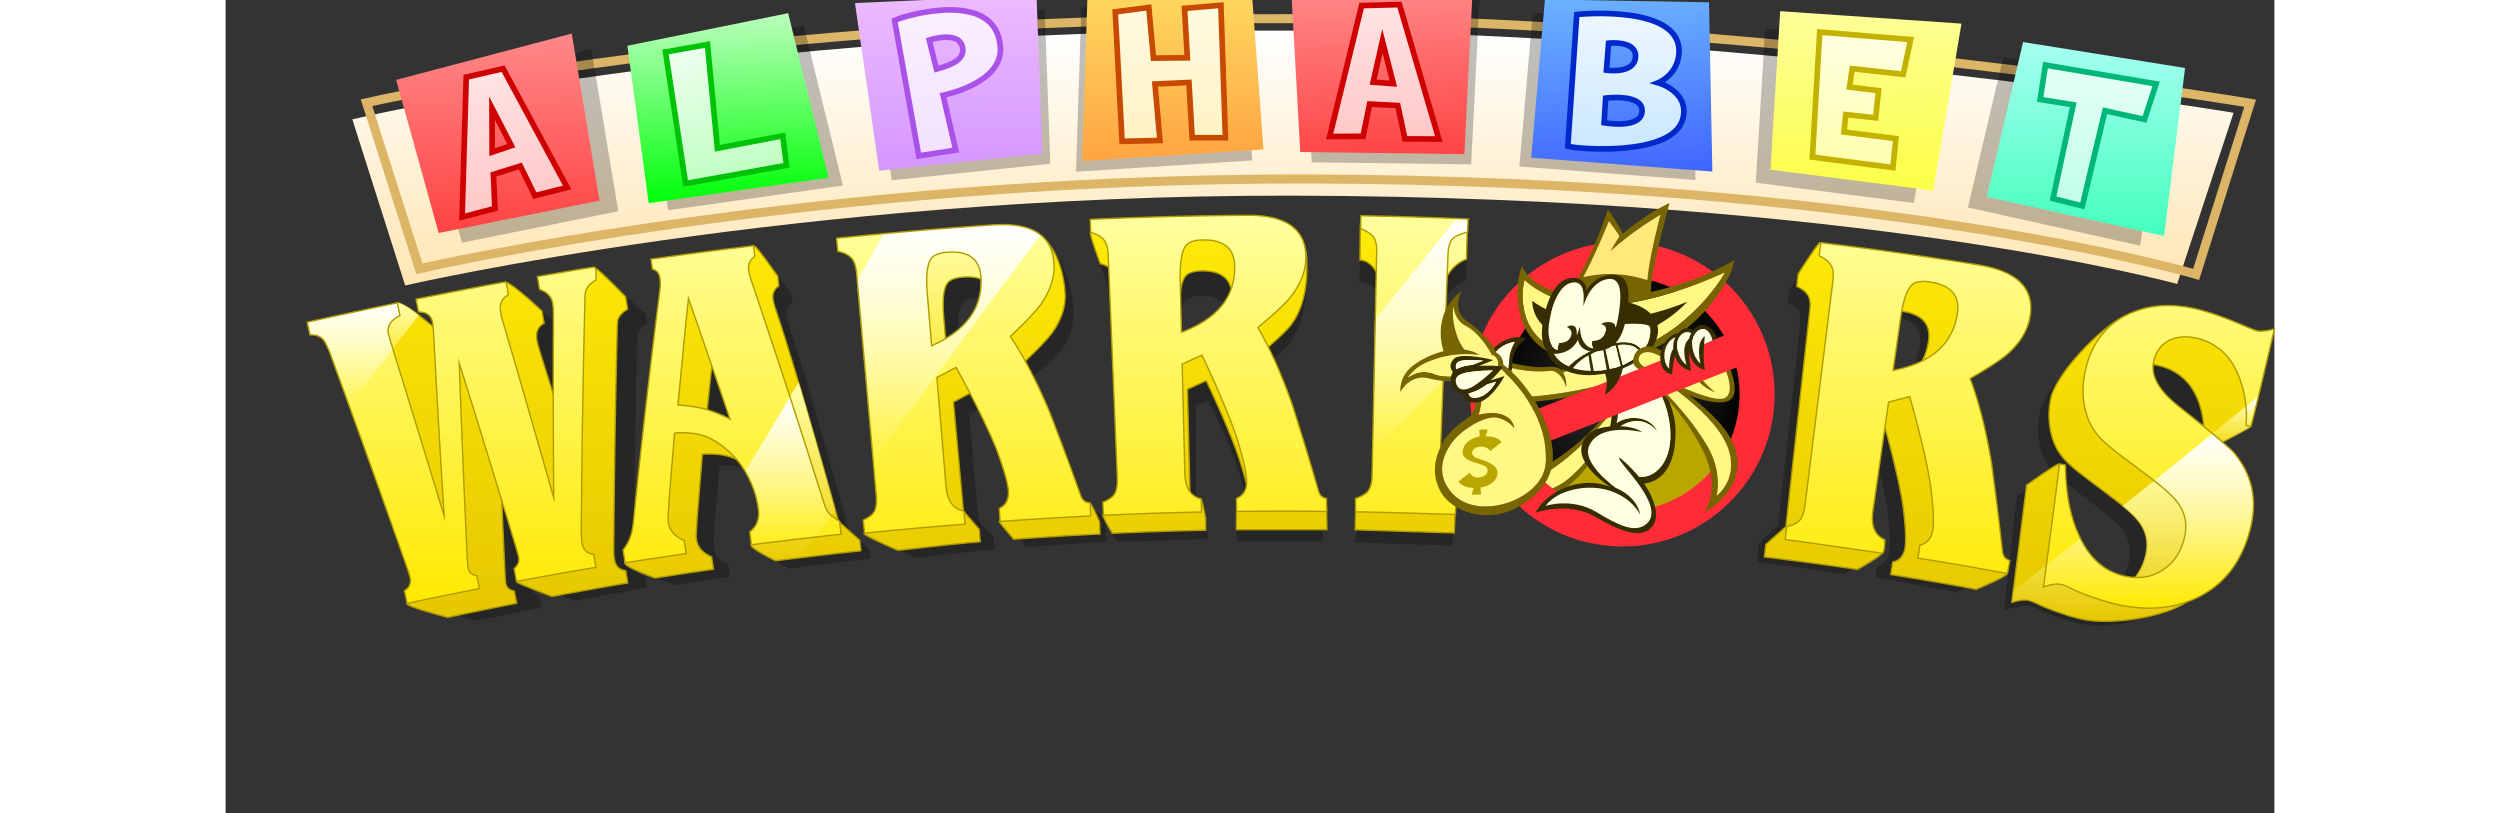 <svg xmlns="http://www.w3.org/2000/svg" width="2500" height="813" viewBox="-28.624 5.315 726.011 288.091"><rect x="-28.624" y="5.315" width="726.011" height="288.091" fill="#333333" stroke="none"/><defs><linearGradient x1="320.836" y1="82.635" x2="320.836" y2="172.966" gradientUnits="userSpaceOnUse" id="a"><stop offset="0" stop-color="#fff"/><stop offset="1" stop-color="#ffe5b2"/></linearGradient><linearGradient x1="38.946" y1="83.798" x2="39.194" y2="154.299" gradientUnits="userSpaceOnUse" id="b"><stop offset="0" stop-color="#f88"/><stop offset="1" stop-color="#ff4343"/></linearGradient><linearGradient x1="35.944" y1="97.115" x2="45.349" y2="145.087" gradientUnits="userSpaceOnUse" id="c"><stop offset="0" stop-color="#ffe3e3"/><stop offset="1" stop-color="#ffc8c8"/></linearGradient><linearGradient x1="119.826" y1="76.991" x2="121.378" y2="143.13" gradientUnits="userSpaceOnUse" id="d"><stop offset="0" stop-color="#baffbc"/><stop offset="1" stop-color="#00ff08"/></linearGradient><linearGradient x1="113.932" y1="86.981" x2="124.062" y2="134.055" gradientUnits="userSpaceOnUse" id="e"><stop offset="0" stop-color="#efe"/><stop offset="1" stop-color="#c0ffc2"/></linearGradient><linearGradient x1="198.738" y1="70.133" x2="198.956" y2="132.211" gradientUnits="userSpaceOnUse" id="f"><stop offset="0" stop-color="#edbbff"/><stop offset="1" stop-color="#d497ff"/></linearGradient><linearGradient x1="197.443" y1="75.241" x2="203.203" y2="125.354" gradientUnits="userSpaceOnUse" id="g"><stop offset="0" stop-color="#f9f0ff"/><stop offset="1" stop-color="#f2e1ff"/></linearGradient><linearGradient x1="278.045" y1="68.753" x2="278.256" y2="128.792" gradientUnits="userSpaceOnUse" id="h"><stop offset="0" stop-color="#ffd95f"/><stop offset="1" stop-color="#ffa442"/></linearGradient><linearGradient x1="277.475" y1="73.618" x2="277.299" y2="121.961" gradientUnits="userSpaceOnUse" id="i"><stop offset="0" stop-color="#fff9e0"/><stop offset="1" stop-color="#fff3c4"/></linearGradient><linearGradient x1="352.31" y1="67.613" x2="355.929" y2="127.939" gradientUnits="userSpaceOnUse" id="j"><stop offset="0" stop-color="#f88"/><stop offset="1" stop-color="#ff4343"/></linearGradient><linearGradient x1="354.213" y1="73.35" x2="353.19" y2="120.871" gradientUnits="userSpaceOnUse" id="k"><stop offset="0" stop-color="#ffe3e3"/><stop offset="1" stop-color="#ffc8c8"/></linearGradient><linearGradient x1="434.255" y1="69.672" x2="439.639" y2="135.029" gradientUnits="userSpaceOnUse" id="l"><stop offset="0" stop-color="#6bb2ff"/><stop offset="1" stop-color="#4065ff"/></linearGradient><linearGradient x1="439.174" y1="76.66" x2="438.735" y2="124.662" gradientUnits="userSpaceOnUse" id="m"><stop offset="0" stop-color="#eef7ff"/><stop offset="1" stop-color="#cae7ff"/></linearGradient><linearGradient x1="521.742" y1="73.921" x2="526.199" y2="140.769" gradientUnits="userSpaceOnUse" id="n"><stop offset="0" stop-color="#fdff9b"/><stop offset="1" stop-color="#fcff44"/></linearGradient><linearGradient x1="523.762" y1="83.652" x2="517.394" y2="129.208" gradientUnits="userSpaceOnUse" id="o"><stop offset="0" stop-color="#ffffe3"/><stop offset="1" stop-color="#feffae"/></linearGradient><linearGradient x1="601.717" y1="86.645" x2="601.959" y2="155.553" gradientUnits="userSpaceOnUse" id="p"><stop offset="0" stop-color="#a6fff1"/><stop offset="1" stop-color="#44ffbd"/></linearGradient><linearGradient x1="607.159" y1="97.858" x2="599.931" y2="144.682" gradientUnits="userSpaceOnUse" id="q"><stop offset="0" stop-color="#e4fff6"/><stop offset="1" stop-color="#c0ffe9"/></linearGradient><linearGradient x1="329.982" y1="150.429" x2="329.982" y2="292.059" gradientUnits="userSpaceOnUse" id="r"><stop offset="0" stop-color="#ffea07"/><stop offset="1" stop-color="#e6c700"/></linearGradient><linearGradient x1="610.946" y1="235.264" x2="610.946" y2="291.99" gradientUnits="userSpaceOnUse" id="s"><stop offset="0" stop-color="#fffead"/><stop offset="1" stop-color="#fffead" stop-opacity="0"/></linearGradient><linearGradient x1="652.127" y1="214.275" x2="652.127" y2="230.967" gradientUnits="userSpaceOnUse" id="t"><stop offset="0" stop-color="#fffead"/><stop offset="1" stop-color="#fffead" stop-opacity="0"/></linearGradient><linearGradient x1="325.932" y1="147.859" x2="325.932" y2="287.325" gradientUnits="userSpaceOnUse" id="u"><stop offset="0" stop-color="#ffff9e"/><stop offset="1" stop-color="#ffe900"/></linearGradient><linearGradient x1="329.982" y1="150.429" x2="329.982" y2="292.059" gradientUnits="userSpaceOnUse" id="v"><stop offset="0" stop-color="#eac533"/><stop offset="1" stop-color="#d6ad26"/></linearGradient><linearGradient x1="623.834" y1="225.524" x2="623.834" y2="287.325" gradientUnits="userSpaceOnUse" id="w"><stop offset="0" stop-color="#fff"/><stop offset="1" stop-color="#fff" stop-opacity="0"/></linearGradient><linearGradient x1="660.585" y1="212.267" x2="660.585" y2="222.91" gradientUnits="userSpaceOnUse" id="x"><stop offset="0" stop-color="#fff"/><stop offset="1" stop-color="#fff" stop-opacity="0"/></linearGradient><linearGradient x1="314.114" y1="150.644" x2="314.114" y2="290.574" gradientUnits="userSpaceOnUse" id="y"><stop offset="0" stop-color="#ffea07"/><stop offset="1" stop-color="#e6c700"/></linearGradient><linearGradient x1="199.091" y1="152.526" x2="199.091" y2="223.928" gradientUnits="userSpaceOnUse" id="z"><stop offset="0" stop-color="#fffead"/><stop offset="1" stop-color="#fffead" stop-opacity="0"/></linearGradient><linearGradient x1="366.62" y1="152.551" x2="366.62" y2="230.106" gradientUnits="userSpaceOnUse" id="A"><stop offset="0" stop-color="#fffead"/><stop offset="1" stop-color="#fffead" stop-opacity="0"/></linearGradient><linearGradient x1="143.2" y1="207.276" x2="143.2" y2="270.534" gradientUnits="userSpaceOnUse" id="B"><stop offset="0" stop-color="#fffead"/><stop offset="1" stop-color="#fffead" stop-opacity="0"/></linearGradient><linearGradient x1="-.693" y1="179.154" x2="-.693" y2="204.667" gradientUnits="userSpaceOnUse" id="C"><stop offset="0" stop-color="#fffead"/><stop offset="1" stop-color="#fffead" stop-opacity="0"/></linearGradient><linearGradient x1="310.112" y1="148.106" x2="310.112" y2="285.897" gradientUnits="userSpaceOnUse" id="D"><stop offset="0" stop-color="#ffff9e"/><stop offset="1" stop-color="#ffe900"/></linearGradient><linearGradient x1="-12.191" y1="179.143" x2="-12.191" y2="215.167" gradientUnits="userSpaceOnUse" id="E"><stop offset="0" stop-color="#fff"/><stop offset="1" stop-color="#fff" stop-opacity="0"/></linearGradient><linearGradient x1="198.813" y1="151.386" x2="198.813" y2="235.068" gradientUnits="userSpaceOnUse" id="F"><stop offset="0" stop-color="#fff"/><stop offset="1" stop-color="#fff" stop-opacity="0"/></linearGradient><linearGradient x1="365.827" y1="149.254" x2="365.827" y2="231.794" gradientUnits="userSpaceOnUse" id="G"><stop offset="0" stop-color="#fff"/><stop offset="1" stop-color="#fff" stop-opacity="0"/></linearGradient><linearGradient x1="141.916" y1="212.617" x2="141.916" y2="264.86" gradientUnits="userSpaceOnUse" id="H"><stop offset="0" stop-color="#fff"/><stop offset="1" stop-color="#fff" stop-opacity="0"/></linearGradient><radialGradient cx="436.634" cy="210.237" r="45.63" gradientUnits="userSpaceOnUse" id="I"><stop offset="0" stop-opacity="0"/><stop offset="1"/></radialGradient><linearGradient x1="455.859" y1="94.844" x2="455.859" y2="137.459" gradientUnits="userSpaceOnUse" id="J"><stop offset="0" stop-color="#fffead"/><stop offset="1" stop-color="#fffead" stop-opacity="0"/></linearGradient><linearGradient x1="461.772" y1="84.301" x2="461.772" y2="135.998" gradientUnits="userSpaceOnUse" id="K"><stop offset="0" stop-color="#fff"/><stop offset="1" stop-color="#fff" stop-opacity="0"/></linearGradient></defs><g stroke-miterlimit="10"><path d="M6.251 172.966l-18.724-58.853s133.217-32.161 329.818-31.467c163.365.578 336.8 29.125 336.8 29.125l-19.988 60.673S522.658 141.489 320.09 141.14c-174.793-.3-313.839 31.825-313.839 31.825z" fill="url(#a)" stroke-width="0" transform="translate(28.764 -66.497)"/><path d="M21.32 41.706s131.54-30.472 328.14-29.777c163.366.578 339.328 29.958 339.328 29.958l-19.146 60.67s-113.19-33.475-315.759-33.822c-174.793-.3-313.839 31.824-313.839 31.824z" fill="none" stroke="#ddb566" stroke-width="3.2"/><path d="M55.141 91.296L40.496 38.577l60.47-15.954 9.56 57.537z" fill-opacity=".247" stroke-width="0"/><path d="M18.118 154.373l-15.07-54.25 62.224-16.417 9.838 59.207z" fill="url(#b)" stroke-width="0" transform="translate(28.764 -66.497)"/><path d="M27.89 99.14l13.07-2.99 22.695 42.103-11.47 2.878-5.136-10.49-9.543 2.979.547 12.064-11.636 3.048zm9.128 11.022l.056 15.56 6.8-2.284z" fill="url(#c)" stroke="#ce0000" stroke-width="2" transform="translate(28.764 -66.497)"/><path d="M176.223 14.393L190.14 71.05l-61.948 8.76-7.337-54.195z" fill-opacity=".247" stroke-width="0"/><path d="M141.96 76.48l14.322 58.302-63.747 9.014-7.55-55.769z" fill="url(#d)" stroke-width="0" transform="translate(28.764 -66.497)"/><path d="M116.884 124.342l23.185-4.413 1.302 10.469-35.752 6.462-7.122-46.618 14.876-2.663z" fill="url(#e)" stroke="#00c307" stroke-width="2" transform="translate(28.764 -66.497)"/><path d="M207.426 69.203l-8.332-57.724 62.512-2.794 2.021 54.644z" fill-opacity=".247" stroke-width="0"/><path d="M174.212 132.298l-8.574-59.4 64.327-2.875 2.08 56.23z" fill="url(#f)" stroke-width="0" transform="translate(28.764 -66.497)"/><path d="M201.365 125l-13.124 2.043-8.57-48.014c4.183-1.932 36.293-11.178 37.495 9.668.735 12.738-20.31 16.865-20.31 16.865zm-6.854-28.713c4.815-1.292 10.108-3.205 9.285-7.592-1.172-6.252-11.836-2.682-11.836-2.682z" fill="url(#g)" stroke="#a951e8" stroke-width="2" transform="translate(28.764 -66.497)"/><path d="M331.134 7.632l4.032 54.534-62.444 4.015 1.9-58.28z" fill-opacity=".247" stroke-width="0"/><path d="M306.228 68.654l4.15 56.118-64.258 4.132 1.956-59.973z" fill="url(#h)" stroke-width="0" transform="translate(28.764 -66.497)"/><path d="M296.91 120.62l-11.787-.023-1.147-19.56-12.043.546 1.775 19.994-13.426.325-2.42-45.885 11.905-1.557 1.63 17.953 12.016-.116-1.002-17.518 12.892-1.099z" fill="url(#i)" stroke="#c74a00" stroke-width="2" transform="translate(28.764 -66.497)"/><g><path d="M356.244 62.831l-3.057-54.596 62.506-2.92-2.941 58.239z" fill-opacity=".247" stroke-width="0"/><path d="M323.43 125.683l-3.146-56.182 64.322-3.004-3.027 59.93z" fill="url(#j)" stroke-width="0" transform="translate(28.764 -66.497)"/><path d="M372.545 121.089l-12.036-.063-2.518-11.816-9.991-.515-2.322 11.43-11.832.06L345.18 73.79l13.408-.348zm-23.293-20.157l7.162.525-3.877-15.078z" fill="url(#k)" stroke="#ce0000" stroke-width="2" transform="translate(28.764 -66.497)"/></g><g><path d="M491.081 10.814l1.155 58.3-62.388-4.79 4.73-54.48z" fill-opacity=".247" stroke-width="0"/><path d="M468.272 72.623l1.189 59.993-64.2-4.93 4.866-56.061z" fill="url(#l)" stroke-width="0" transform="translate(28.764 -66.497)"/><path d="M421.405 76.94s37.782-3.915 36.198 14.065c-.66 7.491-7.34 10.143-7.34 10.143s11.224 3.133 8.74 12.719c-3.552 13.712-38.116 10.733-40.763 9.76zm10.52 19.73s9.628 1.484 10.276-4.428c.689-6.293-9.519-5.133-9.519-5.133zm-.28 9.907l-.548 8.734s13.41 2.474 13.462-4.27c.047-6.156-12.913-4.464-12.913-4.464z" fill="url(#m)" stroke="#0029cc" stroke-width="2" transform="translate(28.764 -66.497)"/></g><g><path d="M513.59 70.047l3.357-54.58 62.425 4.287-9.742 57.507z" fill-opacity=".247" stroke-width="0"/><path d="M490.038 131.937l3.455-56.165 64.238 4.41-10.025 59.178z" fill="url(#n)" stroke-width="0" transform="translate(28.764 -66.497)"/><path d="M533.443 131.195l-28.538-3.7 2.597-44.32 32.207 2.664-2.626 12.315-18.057-2.011-.98 6.533 10.307 1.264-1.035 9.627-10.574-1.148-.646 6.177 18.393 2.321z" fill="url(#o)" stroke="#c3b300" stroke-width="2" transform="translate(28.764 -66.497)"/></g><g><path d="M657.08 34.5l-7.225 57.87-61.066-13.533 12.502-53.26z" fill-opacity=".247" stroke-width="0"/><path d="M636.966 95.904l-7.435 59.552-62.839-13.926 12.865-54.807z" fill="url(#p)" stroke-width="0" transform="translate(28.764 -66.497)"/><path d="M626.719 101.541l-4.14 12.599-13.997-3.083-8.026 33.72-10.38-2.605 7.156-33.242-11.712-1.868 1.87-12.183z" fill="url(#q)" stroke="#00b777" stroke-width="2" transform="translate(28.764 -66.497)"/></g><path d="M591.816 132.208l-19.834 14.263s5.927 22.129 7.655 32.776c.647 5.015.659 5.064 1.306 10.08.601 4.663 14.005 18.651 13.986 20.062-.014 1.037-10.27 5.828-10.27 5.828-9.45-1.79-19.173-3.698-28.671-5.23l.657-4.197c2.294-.526 3.91-2.385 4.341-5.094.403-2.525.193-7.243-.68-14.098-.471-3.209-1.245-7.196-2.336-11.933-1.077-4.82-2.512-10.476-4.324-16.918-2.237.6-4.47 1.209-6.699 1.823l-4.949 34.958c-.682 4.82 11.236 6.671 11.463 7.77.18.873-8.31 6.457-8.31 6.457a1086.89 1086.89 0 0 0-30.99-4.21l.497-6.698 6.926-6.52 7.68-70.593c.29-2.372.106-4.089-.555-5.153-.572-1.142-1.828-2.191-3.772-3.14l.498-4.22s6.55-10.438 7.208-10.492c.483-.04 27.003 4.074 43.49 13.78 12.168 7.163 15.683 20.7 15.683 20.7zm-33.617-14.223c-2.051 1.04-3.533 4.846-4.463 11.419l-2.363 16.69c11.967-2.362 18.828-8.333 20.377-18.225.903-5.763-1.996-9.21-8.75-10.237-1.007-.153-1.911-.2-2.711-.141-.8.059-1.497.224-2.09.494zm120.386 24.921c3.358 6.472 2.207 16.677 2.211 17.078.004.342-14.987 8.403-15.51 8.275.368-9.098-2.402-14.575-5.827-19.357-2.621-3.66-5.112-7.529-9.95-8.608-3.068-.684-5.846-.474-8.319.623-2.777 1.394-4.497 3.745-5.18 7.039-.952 4.601 1.792 9.37 8.105 14.406 10.441 8.348 16.318 13.547 17.4 14.827 5.789 7.057 7.469 15.182 5.22 24.302-2.65 10.754 1.491 12.732-7.07 18.602-7.885 5.407-21.849 8.293-31.123 6.26a57.399 57.399 0 0 1-7.23-2.103 70.503 70.503 0 0 1-7.308-2.873 25.603 25.603 0 0 0-2.863-1.257c-1.504-.571-7.008.693-9.674 1.525 1.676-13.199 3.075-27.641 4.692-40.849.628.12 10.178-7.377 10.763-7.115.623.28-.454 23.387 5.75 35.56 2.916 5.721 14.644 6.68 15.705 6.024 3.822-2.301 6.32-5.941 7.459-10.95.981-4.318.112-8.209-2.657-11.662-1.37-1.762-4.199-4.325-8.499-7.622a1018.818 1018.818 0 0 0-5.679-4.354c-2.877-2.153-5.24-3.995-7.097-5.554-1.781-1.54-3.073-2.838-3.872-3.902-2.982-3.756-4.466-8.647-4.423-14.678.036-1.435.218-3.023.545-4.762 1.656-8.784 17.898-25.57 25.375-28.344 7.07-2.622-2.345 6.074 3.381 6.456 1.095.073 10.684-5.275 20.148-2.047 7.039 2.4 14.563 13.201 15.527 15.06z" fill-opacity=".247" stroke="#cc9d00" stroke-width="0"/><g><path d="M570.56 194.03L549.442 209s6.311 23.223 8.151 34.397c.689 5.264.702 5.315 1.39 10.579.64 4.894 14.913 19.575 14.892 21.055-.015 1.089-10.935 5.596-10.935 5.596a1138.919 1138.919 0 0 0-30.263-5.228l.7-4.405c2.442-.552 3.898-2.243 4.358-5.086.429-2.65.205-7.602-.725-14.796-.501-3.367-1.325-7.552-2.487-12.523-1.147-5.059-2.674-10.995-4.603-17.756-2.383.63-4.76 1.269-7.133 1.914l-5.27 36.688c-.726 5.058 11.964 7.001 12.206 8.154.191.917-8.85 5.996-8.85 5.996a1173.152 1173.152 0 0 0-32.996-4.419l.53-4.427 7.11-6.322 8.442-76.428c.309-2.49.113-4.291-.59-5.408-.61-1.198-1.947-2.3-4.017-3.296l.53-4.427s6.973-10.956 7.674-11.013c.515-.042 28.752 4.276 46.307 14.463 12.955 7.517 16.697 21.723 16.697 21.723zM531.6 182.486c-2.184 1.092-3.762 5.086-4.752 11.984l-2.516 17.517c12.742-2.48 20.047-8.746 21.697-19.128.96-6.048-2.126-9.665-9.317-10.743-1.072-.161-2.035-.21-2.887-.149-.852.062-1.594.236-2.225.52zm113.101 2.542c2.914 1.248 10.823 14.354 13.23 18.928 3.576 6.792 2.35 18.543 2.355 18.964.003.359-14.843 8.047-14.843 8.047l-1.673-.403c.694-16.857-4.915-26.737-16.798-29.35-3.266-.717-6.223-.496-8.856.654-2.958 1.464-4.789 3.93-5.515 7.387-1.015 4.83 1.907 9.835 8.629 15.12 11.117 8.76 17.374 14.217 18.527 15.56 6.163 7.406 7.951 15.934 5.557 25.505-2.822 11.287 1.588 13.362-7.527 19.522-8.396 5.675-27.224 8.444-37.1 6.31a61.8 61.8 0 0 1-7.697-2.206 75.72 75.72 0 0 1-7.781-3.016 27.468 27.468 0 0 0-3.048-1.32c-1.601-.599-3.765-.313-6.604.56 1.784-13.852 5.26-41.569 5.26-41.569s10.837-7.742 11.46-7.467c.662.293-.484 24.545 6.122 37.32 3.104 6.004 15.592 7.01 16.72 6.321 4.07-2.414 6.73-6.234 7.943-11.491 1.045-4.532.12-8.615-2.83-12.239-1.457-1.85-4.47-4.54-9.048-8a1083.595 1083.595 0 0 0-6.047-4.569c-3.063-2.26-5.578-4.193-7.557-5.828-1.896-1.617-3.27-2.979-4.122-4.096-3.175-3.942-4.755-9.074-4.71-15.404.039-1.506.232-3.172.581-4.998 1.763-9.22 19.056-26.836 27.017-29.746 7.53-2.753-2.496 6.374 3.6 6.775 2.033.133 21.296-6.74 24.755-5.271z" fill="url(#r)" stroke="#cc9d00" stroke-width="0" transform="translate(28.764 -66.497)"/><path d="M599.324 127.533l-21.118 14.969s6.31 23.223 8.15 34.397c.69 5.264.702 5.315 1.39 10.579.641 4.894 14.913 19.575 14.893 21.055-.016 1.089-10.936 5.596-10.936 5.596a1138.919 1138.919 0 0 0-30.262-5.228l.699-4.405c2.443-.552 3.899-2.243 4.359-5.086.428-2.65.205-7.602-.725-14.796-.502-3.367-1.325-7.552-2.487-12.523-1.147-5.059-2.674-10.995-4.604-17.756-2.382.63-4.759 1.269-7.132 1.913l-5.27 36.689c-.726 5.058 11.964 7.001 12.205 8.154.192.917-8.849 5.996-8.849 5.996a1173.152 1173.152 0 0 0-32.996-4.419l.53-4.427 7.11-6.322 8.442-76.428c.309-2.49.113-4.291-.59-5.408-.61-1.198-1.947-2.3-4.017-3.296l.53-4.428s6.973-10.955 7.674-11.012c.515-.042 28.751 4.276 46.306 14.462 12.955 7.518 16.698 21.724 16.698 21.724zm-38.961-11.544c-2.184 1.092-3.762 5.086-4.753 11.984l-2.515 17.517c12.741-2.48 20.047-8.747 21.696-19.128.961-6.048-2.126-9.665-9.316-10.743-1.072-.161-2.035-.21-2.888-.149-.852.062-1.594.236-2.224.52zm113.101 2.542c2.913 1.248 10.822 14.354 13.23 18.928 3.576 6.792 2.35 18.543 2.354 18.964.004.358-14.842 8.047-14.842 8.047l-1.673-.403c.694-16.857-4.916-26.737-16.798-29.35-3.267-.717-6.223-.497-8.857.654-2.957 1.464-4.788 3.93-5.514 7.387-1.015 4.83 1.907 9.835 8.628 15.12 11.118 8.76 17.374 14.217 18.528 15.56 6.162 7.406 7.95 15.934 5.557 25.505-2.823 11.287 1.588 13.362-7.527 19.522-8.396 5.675-27.225 8.444-37.1 6.31a61.8 61.8 0 0 1-7.698-2.206 75.72 75.72 0 0 1-7.78-3.016 27.468 27.468 0 0 0-3.049-1.32c-1.6-.599-3.765-.313-6.604.56 1.784-13.852 5.26-41.569 5.26-41.569s10.837-7.742 11.46-7.467c.663.293-.484 24.544 6.123 37.32 3.104 6.004 15.592 7.01 16.72 6.321 4.07-2.414 6.73-6.234 7.943-11.491 1.045-4.532.119-8.615-2.83-12.239-1.457-1.85-4.47-4.54-9.048-8a1083.595 1083.595 0 0 0-6.047-4.569c-3.063-2.26-5.579-4.193-7.557-5.828-1.896-1.617-3.271-2.979-4.123-4.096-3.174-3.942-4.755-9.074-4.709-15.404.039-1.506.232-3.172.581-4.998 1.763-9.22 19.056-26.836 27.017-29.746 7.53-2.753-2.496 6.374 3.6 6.775 2.033.133 21.295-6.74 24.755-5.271z" fill="none" stroke-width="0"/><path d="M599.324 127.533l-21.118 14.969s6.31 23.223 8.15 34.397c.69 5.264.702 5.315 1.39 10.579.641 4.894 14.913 19.575 14.893 21.055-.016 1.089-10.936 5.596-10.936 5.596a1138.919 1138.919 0 0 0-30.262-5.228l.699-4.405c2.443-.552 3.899-2.243 4.359-5.086.428-2.65.205-7.602-.725-14.796-.502-3.367-1.325-7.552-2.487-12.523-1.147-5.059-2.674-10.995-4.604-17.756-2.382.63-4.759 1.269-7.132 1.913l-5.27 36.689c-.726 5.058 11.964 7.001 12.205 8.154.192.917-8.849 5.996-8.849 5.996a1173.152 1173.152 0 0 0-32.996-4.419l.53-4.427 7.11-6.322 8.442-76.428c.309-2.49.113-4.291-.59-5.408-.61-1.198-1.947-2.3-4.017-3.296l.53-4.428s6.973-10.955 7.674-11.012c.515-.042 28.751 4.276 46.306 14.462 12.955 7.518 16.698 21.724 16.698 21.724zm-38.961-11.544c-2.184 1.092-3.762 5.086-4.753 11.984l-2.515 17.517c12.741-2.48 20.047-8.747 21.696-19.128.961-6.048-2.126-9.665-9.316-10.743-1.072-.161-2.035-.21-2.888-.149-.852.062-1.594.236-2.224.52zm113.101 2.542c2.913 1.248 10.822 14.354 13.23 18.928 3.576 6.792 2.35 18.543 2.354 18.964.004.358-14.842 8.047-14.842 8.047l-1.673-.403c.694-16.857-4.916-26.737-16.798-29.35-3.267-.717-6.223-.497-8.857.654-2.957 1.464-4.788 3.93-5.514 7.387-1.015 4.83 1.907 9.835 8.628 15.12 11.118 8.76 17.374 14.217 18.528 15.56 6.162 7.406 7.95 15.934 5.557 25.505-2.823 11.287 1.588 13.362-7.527 19.522-8.396 5.675-27.225 8.444-37.1 6.31a61.8 61.8 0 0 1-7.698-2.206 75.72 75.72 0 0 1-7.78-3.016 27.468 27.468 0 0 0-3.049-1.32c-1.6-.599-3.765-.313-6.604.56 1.784-13.852 5.26-41.569 5.26-41.569s10.837-7.742 11.46-7.467c.663.293-.484 24.544 6.123 37.32 3.104 6.004 15.592 7.01 16.72 6.321 4.07-2.414 6.73-6.234 7.943-11.491 1.045-4.532.119-8.615-2.83-12.239-1.457-1.85-4.47-4.54-9.048-8a1083.595 1083.595 0 0 0-6.047-4.569c-3.063-2.26-5.579-4.193-7.557-5.828-1.896-1.617-3.271-2.979-4.123-4.096-3.174-3.942-4.755-9.074-4.709-15.404.039-1.506.232-3.172.581-4.998 1.763-9.22 19.056-26.836 27.017-29.746 7.53-2.753-2.496 6.374 3.6 6.775 2.033.133 21.295-6.74 24.755-5.271z" fill="none" stroke="#af9b02" stroke-width=".5"/><path d="M639.756 239.935c6.163 7.406 7.951 15.934 5.557 25.505-2.822 11.287 1.588 13.362-7.527 19.522-8.396 5.675-27.224 8.444-37.1 6.31a61.8 61.8 0 0 1-7.697-2.206 75.72 75.72 0 0 1-7.781-3.016 27.468 27.468 0 0 0-3.048-1.32c-1.601-.599-3.765-.313-6.604.56l.524-4.078c6.475-5.105 12.992-10.157 19.512-15.204.732 2.747 1.65 5.332 2.806 7.567 3.104 6.003 15.592 7.01 16.72 6.32 4.07-2.414 6.73-6.234 7.943-11.491 1.045-4.532.119-8.615-2.83-12.239-1.024-1.3-2.816-3.015-5.38-5.12a1265.734 1265.734 0 0 0 15.197-12.084 5398.58 5398.58 0 0 0 4.566-3.697c2.867 2.441 4.59 4.028 5.142 4.671z" fill="url(#s)" stroke="#a88100" stroke-width="0" transform="translate(28.764 -66.497)"/><path d="M660.285 222.92c.003.359-14.843 8.047-14.843 8.047l-1.673-.403c.04-.95.059-1.879.058-2.785 5.52-4.493 11.032-8.995 16.54-13.504.306 4.542-.085 8.407-.082 8.645z" fill="url(#t)" stroke="#a88100" stroke-width="0" transform="translate(28.764 -66.497)"/><path d="M563.832 165.702c13.957 2.265 19.952 8.57 18.17 18.522-.876 4.895-3.664 9.34-8.303 13.38-1.322 1.057-3.062 2.287-5.22 3.7-2.059 1.332-4.617 2.87-7.683 4.638 3.128 8.323 5.673 18.346 7.603 30.067.723 5.522.736 5.576 1.459 11.097.672 5.135 1.49 11.89 2.388 20.048.183 1.718 1.055 2.82 2.618 3.31l-.856 4.6a1194.786 1194.786 0 0 0-31.746-5.484l.734-4.621c2.562-.58 4.09-2.353 4.572-5.336.45-2.78.216-7.974-.76-15.52-.527-3.533-1.39-7.923-2.609-13.137-1.203-5.307-2.806-11.534-4.83-18.627-2.498.662-4.992 1.331-7.482 2.008l-5.528 38.486c-.762 5.306.651 8.705 4.208 10.216 0 0-.024 4.526-.815 4.756-.503.147-22.921-3.381-34.486-4.763l.556-4.644c2.277-.513 3.852-1.301 4.724-2.372.884-1.167 1.497-3.105 1.833-5.813l9.757-78.622c.324-2.611.119-4.501-.62-5.673-.638-1.257-2.041-2.413-4.212-3.458l.555-4.644c18.699 2.24 37.36 4.866 55.973 7.886zm-22.701 6.412c-2.291 1.145-3.946 5.335-4.985 12.57l-2.64 18.376c13.367-2.6 21.03-9.175 22.76-20.065 1.009-6.344-2.23-10.139-9.772-11.27-1.125-.169-2.135-.22-3.03-.156-.893.066-1.671.248-2.333.545zm98.959 8.996c1.985.431 4.374 1.105 7.156 2.026 2.78.92 5.995 2.147 9.624 3.688 3.056 1.309 4.91 2.048 5.603 2.212 1.204.285 3.248.068 6.15-.639 0 0-7.964 34.192-8.355 34.434-.512.317-1.755-.423-1.755-.423s.675-4.47-.53-10.57a36.555 36.555 0 0 0-3.202-9.376c-3.376-6.699-9.018-9.77-13.89-10.842-3.426-.753-6.528-.521-9.29.686-3.102 1.535-5.023 4.122-5.785 7.749-1.065 5.066 2 10.317 9.052 15.86 11.662 9.19 18.225 14.915 19.435 16.324 6.465 7.769 8.341 16.714 5.83 26.755-2.961 11.84-9.319 19.987-18.89 24.613-8.318 3.926-17.565 4.723-27.924 2.484a64.831 64.831 0 0 1-8.075-2.314c-2.636-.849-5.356-1.903-8.163-3.163-1.275-.654-2.692-1.548-4.766-1.81s-5.533 1.014-5.533 1.014 3.885-29.067 5.692-43.608c.701.133 1.403.265 2.104.399.09 9.838 1.673 18.094 4.714 24.759 3.667 8.187 9.071 13.025 16.329 14.593 4.867 1.052 9.133.458 12.837-1.803 4.27-2.534 7.06-6.54 8.332-12.056 1.096-4.753.125-9.037-2.968-12.838-1.53-1.94-4.69-4.762-9.492-8.392-2.107-1.603-4.221-3.201-6.343-4.793-3.214-2.37-5.853-4.398-7.928-6.114-1.99-1.696-3.431-3.125-4.325-4.296-3.33-4.136-4.988-9.52-4.94-16.16.04-1.58.244-3.327.61-5.242 1.849-9.672 6.66-16.608 14.55-20.705 5.3-2.674 11.173-3.813 17.568-3.393 2.132.14 4.321.453 6.568.941z" fill="url(#u)" stroke="#cc9d00" stroke-width="0" transform="translate(28.764 -66.497)"/><path d="M570.56 194.03z" fill="url(#v)" stroke="#a88100" stroke-width="0" transform="translate(28.764 -66.497)"/><path d="M654.143 232.239c6.465 7.769 8.341 16.714 5.83 26.755-2.961 11.84-9.319 19.987-18.89 24.613-8.318 3.926-17.565 4.724-27.924 2.484a64.831 64.831 0 0 1-8.076-2.314c-2.635-.848-5.355-1.903-8.162-3.163-1.275-.654-2.692-1.548-4.766-1.81s-5.533 1.014-5.533 1.014.406-3.04 1.017-7.645c4.046-3.143 8.098-6.277 12.15-9.413 3.643 7.346 8.836 11.725 15.672 13.201 4.867 1.052 9.133.458 12.837-1.803 4.27-2.533 7.06-6.54 8.332-12.055 1.096-4.754.125-9.038-2.968-12.839-1.33-1.688-3.894-4.042-7.7-7.015 1.365-1.093 2.727-2.188 4.086-3.288 5.524-4.468 11.04-8.948 16.548-13.437 4.308 3.597 6.84 5.892 7.547 6.715z" fill="url(#w)" stroke="#a88100" stroke-width="0" transform="translate(28.764 -66.497)"/><path d="M660.108 222.831c-.512.317-1.755-.423-1.755-.423s.391-2.592.046-6.523l4.419-3.618c-1.41 5.842-2.567 10.476-2.71 10.564z" fill="url(#x)" stroke="#a88100" stroke-width="0" transform="translate(28.764 -66.497)"/><path d="M592.595 99.205c13.957 2.265 19.953 8.57 18.171 18.522-.877 4.895-3.664 9.34-8.303 13.38-1.323 1.057-3.062 2.287-5.22 3.7-2.06 1.332-4.617 2.87-7.684 4.638 3.129 8.323 5.674 18.346 7.604 30.067.723 5.522.736 5.576 1.458 11.097.672 5.135 1.491 11.89 2.39 20.048.181 1.718 1.053 2.82 2.617 3.31l-.856 4.6a1194.786 1194.786 0 0 0-31.746-5.484l.733-4.621c2.563-.58 4.09-2.353 4.573-5.336.45-2.78.215-7.974-.76-15.52-.527-3.533-1.39-7.923-2.61-13.137-1.203-5.307-2.805-11.534-4.829-18.627-2.499.662-4.992 1.331-7.482 2.007l-5.528 38.487c-.762 5.306.65 8.705 4.207 10.216 0 0-.024 4.526-.814 4.756-.503.147-22.922-3.381-34.486-4.763l.556-4.644c2.276-.513 3.852-1.301 4.724-2.372.884-1.167 1.496-3.105 1.832-5.813l9.758-78.622c.324-2.611.119-4.501-.62-5.673-.638-1.257-2.041-2.413-4.213-3.458l.556-4.644c18.698 2.24 37.36 4.866 55.972 7.886zm-22.7 6.412c-2.291 1.145-3.946 5.335-4.985 12.57l-2.64 18.376c13.367-2.6 21.03-9.175 22.76-20.065 1.009-6.345-2.23-10.139-9.772-11.27-1.125-.169-2.136-.22-3.03-.156-.893.065-1.671.248-2.333.545zm98.958 8.996c1.986.431 4.375 1.105 7.156 2.026 2.78.92 5.995 2.147 9.625 3.688 3.056 1.309 4.91 2.048 5.602 2.212 1.204.285 3.249.068 6.151-.639 0 0-7.965 34.192-8.355 34.434-.512.317-1.755-.423-1.755-.423s.674-4.47-.53-10.57a36.555 36.555 0 0 0-3.202-9.376c-3.376-6.699-9.018-9.77-13.89-10.842-3.426-.753-6.528-.521-9.29.686-3.103 1.535-5.023 4.122-5.785 7.749-1.065 5.066 2 10.317 9.051 15.86 11.663 9.19 18.226 14.915 19.436 16.323 6.464 7.77 8.34 16.715 5.83 26.756-2.961 11.84-9.319 19.987-18.89 24.613-8.318 3.926-17.565 4.723-27.925 2.484a64.833 64.833 0 0 1-8.075-2.314c-2.636-.849-5.355-1.903-8.162-3.163-1.275-.654-2.692-1.548-4.766-1.81s-5.533 1.014-5.533 1.014 3.885-29.067 5.691-43.608l2.105.399c.089 9.838 1.673 18.094 4.714 24.759 3.666 8.187 9.071 13.025 16.329 14.593 4.866 1.052 9.133.458 12.837-1.803 4.27-2.534 7.06-6.54 8.331-12.056 1.097-4.753.125-9.037-2.967-12.838-1.53-1.94-4.69-4.762-9.493-8.392-2.106-1.603-4.22-3.201-6.343-4.793-3.213-2.37-5.852-4.398-7.927-6.114-1.99-1.696-3.432-3.125-4.325-4.296-3.33-4.136-4.988-9.52-4.94-16.16.04-1.58.243-3.327.61-5.242 1.849-9.672 6.66-16.608 14.55-20.706 5.3-2.673 11.172-3.812 17.568-3.392 2.131.14 4.321.453 6.567.941z" fill="none" stroke="#af9b02" stroke-width=".5"/></g><path d="M347.7 127.772c-1.006 1.15-2.355 2.52-4.046 4.117-1.615 1.51-3.64 3.283-6.08 5.337 4.016 6.986 7.783 15.583 11.274 25.792.594 1.953 1.593 5.192 2.981 9.722 1.38 4.5 8.332 17.248 8.332 17.248l-.036 7.154-30.369.008-.057-6.336s3.728-.475 3.319-4.237c-.41-3.762-.314-6.36-2.317-12.982-.999-3.088-2.176-6.894-4.039-11.387-1.863-4.58-7.063-14.741-7.063-14.741s-2.234.462-4.337 1.444l-.155 35.632s-.724 1.74.187 2.384c.926.653 2.295-.405 2.526-.29.368.183 1.56 6.437 1.56 6.437l-.04 3.264-31.85 1.058s-2.68-4.462-2.669-5.114c.021-1.143 7.703-3.999 7.603-6.48l-2.91-72.082c-.096-2.394-.553-4.061-1.375-5.004-.748-1.034-1.162 1.856-3.23 1.238 0 0-4.259-12.49-4.334-14.286-.13-3.082 44.96-3.052 61.793-3.17 5.47-.038 11.493 1.925 11.858 12.17.486 13.615-4.555 20.648-6.526 23.104zm63.553-33.63l-.24 10.341s-7.607 2.7-8.664 11.187c-1.06 8.508-3.461 70.121-3.461 70.121-.098 2.567 7.635 3.42 7.635 3.42l-.39 9.422-34.746-1.076 1.57-8.655s5.888-.826 6.286-6.025c1.46-19.071 3.685-66.517.777-72.966-2.094-4.643-6.841-4.677-6.841-4.677l.212-12.711zm-143.297 34.663c-.936 1.211-2.2 2.663-3.793 4.363-1.523 1.608-5.672 4.372-7.988 6.574 4.428 6.735 18.908 47.798 18.908 47.798s2.67-2.415 3.32-2.293c.766.145 4.615 4.283 4.615 4.283l.576 7.85c-9.69.486-18.758 1.08-28.444 1.786 0 0-4.954-5.757-4.829-6.048.392-.912 6.022-11 3.626-17.495-1.182-3.026-2.834-6.742-4.961-11.119-2.133-4.462-4.799-9.658-8.003-15.54-2.052 1.1-4.099 2.205-6.142 3.314l3.339 37.202 5.343 6.308.335 4.248c-10.487.855-17.252 1.816-27.726 2.921 0 0-11.54-5.094-11.403-5.724.256-1.167 15.358-4.64 15.114-7.114l-10.8-71.824c-.235-2.386-.788-4.025-1.664-4.918-.805-.989-2.256-1.733-4.355-2.227l-.434-4.24s44.75-16.745 55.97-16.538c6.103.113 10.657 9.628 12.532 18.646 2.387 11.48-1.639 17.67-3.136 19.787zm44.096-17.452c-1.849 1.373-2.686 5.383-2.53 12.035l.4 16.894c11.43-4.35 17.202-11.42 17.096-21.453-.062-5.845-3.484-8.756-10.298-8.633-2.032.037-3.59.424-4.668 1.157zm-139.877 1.46c-1.52 1.167-2.178 2.591-1.98 4.266.105.882.353 1.97.743 3.264 7.924 23.77 21.315 72.948 21.315 72.948l7.165 6.466.44 3.608a1352.08 1352.08 0 0 0-28.764 3.418s-8.759-4.282-8.278-5.537c.686-1.794 10.906-2.857 10.515-6.03a30.17 30.17 0 0 0-1.782-7.16 31.866 31.866 0 0 0-3.428-6.677 27.525 27.525 0 0 0-4.771-5.42c-1.717-1.563-3.553-2.841-5.508-3.83-2.933-1.482-6.749-2.076-11.434-1.76-.483 5.812-.95 11.623-1.402 17.433-.084 1.009-.195 2.308-.337 3.954a191.437 191.437 0 0 1-.325 5.569l-.03 1.35.134.923c.368 2.55 2.069 4.493 5.088 5.848l.598 4.22c-6.545.952-13.084 1.952-19.617 2.997 0 0-10.118-3.62-10.192-5.124-.094-1.922 9.471-5.902 9.802-9.638 2.488-25.014 4.738-47.716 7.872-72.743.231-1.738 1.036-3.33.89-4.386-.256-1.847 1.782-3.494.402-3.744l-.461-3.298s23.188-14.541 24.804-14.652c1.16-.079 7.847 10.33 8.139 10.295zm65.426-1.975c-2.026.16-3.558.641-4.59 1.44-1.765 1.483-2.365 5.541-1.818 12.18l1.39 16.855c11.163-5.039 16.507-12.457 15.806-22.475-.358-5.108-3.15-7.813-8.392-8.05a19.36 19.36 0 0 0-2.396.05zm-116.865 9.22c-1.745 1.002-2.852 2.264-3.322 3.78-.035.275-.09.916-.168 1.917a543.96 543.96 0 0 1-.082 3.929c-.574 24.21-.94 48.401-1.098 72.574-.012 1.263.065 2.377.228 3.34.386 2.275 1.649 3.54 3.785 3.804l.703 4.203a1420.303 1420.303 0 0 0-25.502 4.618s-11.925-4.507-11.992-5.052c-.12-.973 12.205-4.744 11.6-6.796a6797.346 6797.346 0 0 0-18.011-59.286c.71 20.788 1.549 41.557 2.514 62.309.114 2.509.206 3.94.274 4.287.29 1.48 1.256 2.371 2.893 2.678l.813 4.18a1447.951 1447.951 0 0 0-23.218 4.824s-14.292-3.726-13.807-4.784c.86-1.877 14.568-4.313 14.405-4.732-.091-.433-.237-.946-.437-1.538a5861.924 5861.924 0 0 0-24.544-69.356c-.451-1.352-.885-2.436-1.3-3.251-.435-.902-.775-1.553-1.022-1.952-1.004-1.319-2.497-1.936-4.478-1.85l-.913-4.156s28.711-6.233 28.947-6.282l.835 4.175 5.974-1.221-.818-4.179s9.945-15.062 11.86-15.43c1.916-.368 17.273 11.368 17.273 11.368l.491 2.708c-2.11 1.106-2.912 3.06-2.413 5.855l.187 1.048c.047.262.148.605.303 1.028 1.834 6.356 11.783 37.92 11.783 37.92s2.638-46.807.194-47.642l-.71-4.201s5.1-11.522 6.531-11.921c1.04-.29 11.83 9.62 11.83 9.62zm30.128 42.536l.678-.096c4.954-.794 10.418.699 16.316 4.494a3751.825 3751.825 0 0 0-13.338-39.204 3172.523 3172.523 0 0 0-3.656 34.806z" fill-opacity=".247" stroke="#cc9d00" stroke-width="0"/><g><path d="M319.656 187.579c-1.058 1.193-2.478 2.613-4.256 4.27-1.7 1.565-3.83 3.403-6.397 5.533 4.225 7.244 8.189 16.158 11.86 26.744.625 2.024 1.676 5.383 3.137 10.08 1.45 4.665 8.764 17.884 8.764 17.884l.128 7.418-32.112.008.064-6.57s4.84-.491 4.41-4.392c-.43-3.901-1.113-6.595-3.22-13.461-1.05-3.203-2.55-7.15-4.509-11.808-1.96-4.748-4.433-10.287-7.43-16.57a1287.999 1287.999 0 0 0-6.649 3.04l.88 36.69s.282 1.805 1.24 2.471c.974.678 2.415-.42 2.657-.3.387.19 1.642 6.674 1.642 6.674l.089 4.413c-11.036.229-22.075.595-33.114 1.097 0 0-3.342-5.655-3.33-6.33.022-1.186 8.103-4.147 7.998-6.72l-3.06-74.74c-.102-2.483-.583-4.212-1.448-5.19-.786-1.072-2.266-1.932-4.44-2.573 0 0-3.437-9.094-3.517-10.956-.135-3.196 47.297-3.165 65.003-3.287 5.754-.04 11.309 2.768 11.693 13.39.51 14.118-4.01 20.64-6.083 23.185zm62.942-34.638l-.253 10.722s-7.22 2.181-8.332 10.982c-1.114 8.822-3.64 72.708-3.64 72.708-.103 2.662 8.032 3.546 8.032 3.546l-.41 9.77-35.124-1.116.224-8.974s6.194-.857 6.613-6.248c1.536-19.775 3.876-68.97.816-75.657-2.202-4.814-5.944-4.695-5.944-4.695s.074-8.814.112-11.124c.018-1.06.111-2.21.111-2.21zm-142.504 22.905c.255 4.688-1.335 9.377-4.717 14.09-.984 1.256-2.314 2.761-3.99 4.524-1.601 1.667-3.618 3.634-6.054 5.917 4.658 6.983 19.76 50.332 19.76 50.332s2.939-.833 3.622-.706c.806.15 3.55 6.627 3.55 6.627l.215 4.411c-10.193.503-20.385 1.12-30.574 1.851 0 0-5.211-5.969-5.08-6.271.413-.946 6.335-11.406 3.815-18.14-1.244-3.138-2.981-6.99-5.22-11.529-2.243-4.627-5.047-10.014-8.418-16.113-2.158 1.14-4.312 2.286-6.461 3.436l3.512 38.574 5.622 6.541.351 4.405c-11.031.886-18.148 1.882-29.166 3.029 0 0-12.14-5.283-11.995-5.936.269-1.21 16.156-4.811 15.9-7.377l-11.362-74.472c-.248-2.474-.83-4.174-1.75-5.1-.848-1.025-2.374-1.797-4.582-2.309l-.457-4.397s44.728-14.92 56.53-14.705c12.765.233 16.496 14.976 16.95 23.318zm43.366-6.834c-1.945 1.423-2.826 5.581-2.66 12.48l.42 17.516c12.024-4.511 18.095-11.842 17.983-22.244-.065-6.061-3.665-9.08-10.832-8.952-2.138.038-3.777.44-4.911 1.2zm-144.796 4.085c-1.6 1.21-2.292 2.687-2.083 4.424.11.914.371 2.041.78 3.384 8.337 24.646 22.424 75.64 22.424 75.64l7.537 6.703.463 3.74a1442.194 1442.194 0 0 0-30.258 3.546s-9.214-4.44-8.709-5.742c.722-1.86 11.473-2.963 11.062-6.252a30.916 30.916 0 0 0-1.875-7.424 32.87 32.87 0 0 0-3.606-6.923 28.673 28.673 0 0 0-5.02-5.62c-1.805-1.622-3.736-2.947-5.793-3.972-3.085-1.537-7.1-2.153-12.028-1.825-.508 6.026-1 12.052-1.475 18.077-.089 1.045-.205 2.393-.355 4.098a195.67 195.67 0 0 1-.342 5.775l-.031 1.4.14.957c.388 2.643 2.177 4.659 5.354 6.064l.628 4.376c-6.885.987-13.764 2.023-20.636 3.107 0 0-10.643-3.754-10.721-5.313-.1-1.993 9.963-6.12 10.31-9.993 2.619-25.937 4.985-49.476 8.282-75.426.243-1.802 1.09-3.454.935-4.548-.269-1.916 1.876-3.624.424-3.883l-.485-3.419s24.393-15.078 26.093-15.192c1.22-.082 8.254 10.711 8.561 10.675zm65.173-3.076c-2.132.166-3.743.665-4.83 1.492-1.855 1.538-2.487 5.747-1.91 12.63l1.462 17.477c11.743-5.225 17.363-12.916 16.626-23.304-.376-5.297-3.314-8.101-8.828-8.347a20.661 20.661 0 0 0-2.52.052zM85.074 181.38c-1.836 1.039-3 2.347-3.494 3.92-.037.285-.096.948-.177 1.987-.015.94-.044 2.29-.087 4.074a4324.113 4324.113 0 0 0-1.155 75.25c-.012 1.31.069 2.465.24 3.463.406 2.36 1.735 3.672 3.982 3.945l.74 4.359a1513.79 1513.79 0 0 0-26.828 4.787s-12.544-4.673-12.614-5.237c-.126-1.01 12.839-4.92 12.202-7.047a6973.743 6973.743 0 0 0-18.947-61.474c.748 21.555 1.63 43.091 2.645 64.608.12 2.601.217 4.086.288 4.446.306 1.534 1.32 2.458 3.043 2.776l.855 4.334a1542.389 1542.389 0 0 0-24.423 5.002s-15.035-3.863-14.525-4.96c.905-1.947 15.325-4.473 15.153-4.907a14.1 14.1 0 0 0-.459-1.595 6020.465 6020.465 0 0 0-25.82-71.914c-.474-1.402-.93-2.525-1.367-3.37-.457-.936-.816-1.611-1.075-2.025-1.056-1.367-2.627-2.008-4.71-1.918l-.961-4.309S.434 180.099 3.11 179.206c2.677-.892 14.672 9.906 14.92 9.856l.878 4.329 6.284-1.266-.86-4.333s15.157-15.618 17.172-15.999c2.015-.381 13.214 10.244 13.214 10.244l.778 4.351c-2.22 1.147-3.064 3.172-2.54 6.07l.197 1.088c.05.271.156.627.319 1.065 1.93 6.591 12.396 39.32 12.396 39.32s2.774-48.535.203-49.4l-.747-4.356s6.149-13.233 7.654-13.647c1.093-.3 11.4 10.489 11.4 10.489zm27.52 42.305l.713-.1c5.21-.823 10.96.725 17.163 4.66a3852.103 3852.103 0 0 0-14.031-40.65 3243.986 3243.986 0 0 0-3.845 36.09z" fill="url(#y)" stroke="#cc9d00" stroke-width="0" transform="translate(28.764 -66.497)"/><path d="M173.404 179.039c-.248-2.475-.83-4.174-1.75-5.1-.848-1.025-2.374-1.797-4.582-2.309l-.138-1.325c.738-1.3 1.474-2.602 2.21-3.903 9.619-3.136 43.89-14.058 54.002-13.874 3.256.06 5.925 1.063 8.101 2.665a9379.818 9379.818 0 0 0-16.214 21.826c-.743-4.458-3.63-6.825-8.676-7.05a20.661 20.661 0 0 0-2.52.052c-2.132.166-3.743.665-4.83 1.492-1.855 1.538-2.487 5.747-1.91 12.63l1.285 15.365a10519.087 10519.087 0 0 1-18.13 24.42z" fill="url(#z)" stroke="#a88100" stroke-width="0" transform="translate(28.764 -66.497)"/><path d="M382.598 152.94l-.253 10.723s-7.22 2.181-8.332 10.982c-.496 3.933-1.274 18.808-1.983 34.088l-4.568 4.675a819.387 819.387 0 0 1-16.82 16.698c.856-15.07 1.601-34.497 1.314-47.596a5815.506 5815.506 0 0 1 24.23-29.959z" fill="url(#A)" stroke="#a88100" stroke-width="0" transform="translate(28.764 -66.497)"/><path d="M348.42 121.082c-1.059 1.193-2.478 2.613-4.256 4.27-1.7 1.565-3.83 3.403-6.397 5.533 4.225 7.244 8.188 16.158 11.86 26.744.625 2.024 1.676 5.383 3.136 10.08 1.45 4.665 8.765 17.884 8.765 17.884l.127 7.418-32.111.008.063-6.57s4.842-.491 4.41-4.392c-.43-3.901-1.112-6.595-3.218-13.461-1.051-3.203-2.551-7.15-4.51-11.808-1.96-4.748-4.433-10.287-7.43-16.57a1287.999 1287.999 0 0 0-6.65 3.04l.88 36.69s.283 1.804 1.24 2.471c.975.678 2.415-.42 2.658-.3.387.19 1.642 6.674 1.642 6.674l.088 4.413c-11.035.229-22.074.595-33.113 1.097 0 0-3.343-5.655-3.33-6.33.022-1.186 8.103-4.147 7.998-6.72l-3.06-74.741c-.102-2.482-.583-4.21-1.448-5.189-.787-1.072-2.266-1.932-4.441-2.573 0 0-3.437-9.094-3.516-10.956-.136-3.196 47.297-3.165 65.003-3.287 5.754-.04 11.308 2.768 11.692 13.39.511 14.118-4.01 20.64-6.083 23.185zm62.942-34.638l-.254 10.722s-7.219 2.181-8.33 10.982c-1.115 8.822-3.642 72.708-3.642 72.708-.102 2.662 8.032 3.546 8.032 3.546l-.41 9.77-35.123-1.116.224-8.974s6.193-.857 6.612-6.248c1.536-19.775 3.877-68.97.817-75.657-2.203-4.814-5.944-4.695-5.944-4.695s.073-8.814.112-11.124c.018-1.06.11-2.21.11-2.21zm-142.504 22.905c.255 4.688-1.335 9.377-4.717 14.09-.984 1.256-2.314 2.761-3.99 4.524-1.602 1.667-3.619 3.634-6.055 5.917 4.658 6.983 19.76 50.332 19.76 50.332s2.94-.833 3.623-.706c.805.15 3.55 6.627 3.55 6.627l.215 4.411c-10.193.503-20.385 1.12-30.574 1.851 0 0-5.211-5.969-5.08-6.271.412-.946 6.334-11.406 3.815-18.14-1.244-3.138-2.981-6.99-5.22-11.529-2.243-4.627-5.048-10.014-8.418-16.113-2.159 1.14-4.312 2.286-6.461 3.436l3.512 38.574 5.621 6.541.352 4.405c-11.032.886-18.148 1.882-29.166 3.029 0 0-12.14-5.283-11.996-5.936.27-1.21 16.156-4.811 15.9-7.377l-11.361-74.472c-.248-2.475-.83-4.174-1.75-5.1-.848-1.025-2.375-1.797-4.582-2.309l-.457-4.397s44.727-14.92 56.53-14.705c12.765.233 16.495 14.976 16.949 23.318zm43.366-6.834c-1.945 1.423-2.826 5.581-2.66 12.48l.42 17.516c12.024-4.511 18.095-11.842 17.983-22.244-.065-6.061-3.665-9.08-10.832-8.952-2.139.038-3.777.44-4.911 1.2zM167.428 106.6c-1.6 1.21-2.292 2.687-2.083 4.424.11.914.371 2.041.78 3.384 8.337 24.646 22.423 75.64 22.423 75.64l7.537 6.703.463 3.74a1442.194 1442.194 0 0 0-30.258 3.545s-9.214-4.44-8.708-5.741c.722-1.86 11.473-2.963 11.061-6.253a30.916 30.916 0 0 0-1.874-7.423 32.87 32.87 0 0 0-3.606-6.923 28.673 28.673 0 0 0-5.02-5.62c-1.805-1.622-3.737-2.947-5.793-3.972-3.086-1.537-7.1-2.153-12.029-1.825-.507 6.026-.999 12.052-1.474 18.077-.089 1.045-.206 2.393-.355 4.098a195.67 195.67 0 0 1-.342 5.775l-.032 1.4.141.957c.387 2.643 2.177 4.659 5.353 6.064l.629 4.376c-6.885.987-13.764 2.023-20.636 3.107 0 0-10.643-3.754-10.721-5.313-.1-1.993 9.963-6.12 10.31-9.993 2.618-25.937 4.985-49.476 8.282-75.426.243-1.802 1.089-3.454.935-4.548-.269-1.916 1.876-3.624.423-3.883l-.485-3.419s24.393-15.078 26.093-15.192c1.22-.082 8.255 10.711 8.562 10.675zm65.172-3.076c-2.131.166-3.742.665-4.829 1.492-1.856 1.538-2.487 5.747-1.911 12.63l1.462 17.477c11.743-5.225 17.364-12.917 16.626-23.304-.376-5.297-3.313-8.101-8.827-8.347a20.661 20.661 0 0 0-2.52.051zm-118.763 11.36c-1.835 1.039-3 2.347-3.494 3.92-.037.285-.095.948-.176 1.987-.015.94-.045 2.29-.087 4.074a4324.113 4324.113 0 0 0-1.155 75.25c-.012 1.31.068 2.465.24 3.463.406 2.36 1.734 3.672 3.982 3.945l.739 4.358a1513.79 1513.79 0 0 0-26.827 4.788s-12.544-4.673-12.615-5.237c-.126-1.01 12.84-4.92 12.203-7.047A6973.743 6973.743 0 0 0 67.7 142.91c.747 21.555 1.63 43.091 2.644 64.608.12 2.601.217 4.086.289 4.446.305 1.534 1.32 2.458 3.043 2.776l.855 4.334a1542.389 1542.389 0 0 0-24.424 5.002s-15.034-3.864-14.524-4.96c.905-1.947 15.325-4.473 15.153-4.907a14.1 14.1 0 0 0-.46-1.595 6020.465 6020.465 0 0 0-25.819-71.914c-.474-1.402-.93-2.526-1.368-3.37-.457-.936-.815-1.611-1.074-2.025-1.056-1.367-2.627-2.008-4.71-1.918l-.961-4.309s12.854-15.477 15.53-16.37c2.678-.892 14.672 9.906 14.92 9.856l.878 4.329 6.285-1.266-.86-4.333s15.156-15.618 17.171-16c2.015-.38 13.215 10.245 13.215 10.245l.777 4.351c-2.22 1.147-3.063 3.172-2.539 6.07l.197 1.088c.05.271.156.627.318 1.065 1.93 6.591 12.397 39.319 12.397 39.319s2.774-48.534.203-49.4l-.748-4.356s6.15-13.232 7.654-13.646c1.094-.3 11.4 10.489 11.4 10.489zm27.52 42.305l.713-.1c5.212-.823 10.96.725 17.164 4.66a3852.103 3852.103 0 0 0-14.031-40.65 3243.986 3243.986 0 0 0-3.845 36.09z" fill="none" stroke-width="0"/><path d="M348.42 121.082c-1.059 1.193-2.478 2.613-4.256 4.27-1.7 1.565-3.83 3.403-6.397 5.533 4.225 7.244 8.188 16.158 11.86 26.744.625 2.024 1.676 5.383 3.136 10.08 1.45 4.665 8.765 17.884 8.765 17.884l.127 7.418-32.111.008.063-6.57s4.842-.491 4.41-4.392c-.43-3.901-1.112-6.595-3.218-13.461-1.051-3.203-2.551-7.15-4.51-11.808-1.96-4.748-4.433-10.287-7.43-16.57a1287.999 1287.999 0 0 0-6.65 3.04l.88 36.69s.283 1.804 1.24 2.471c.975.678 2.415-.42 2.658-.3.387.19 1.642 6.674 1.642 6.674l.088 4.413c-11.035.229-22.074.595-33.113 1.097 0 0-3.343-5.655-3.33-6.33.022-1.186 8.103-4.147 7.998-6.72l-3.06-74.741c-.102-2.482-.583-4.21-1.448-5.189-.787-1.072-2.266-1.932-4.441-2.573 0 0-3.437-9.094-3.516-10.956-.136-3.196 47.297-3.165 65.003-3.287 5.754-.04 11.308 2.768 11.692 13.39.511 14.118-4.01 20.64-6.083 23.185zm62.942-34.638l-.254 10.722s-7.219 2.181-8.33 10.982c-1.115 8.822-3.642 72.708-3.642 72.708-.102 2.662 8.032 3.546 8.032 3.546l-.41 9.77-35.123-1.116.224-8.974s6.193-.857 6.612-6.248c1.536-19.775 3.877-68.97.817-75.657-2.203-4.814-5.944-4.695-5.944-4.695s.073-8.814.112-11.124c.018-1.06.11-2.21.11-2.21zm-142.504 22.905c.255 4.688-1.335 9.377-4.717 14.09-.984 1.256-2.314 2.761-3.99 4.524-1.602 1.667-3.619 3.634-6.055 5.917 4.658 6.983 19.76 50.332 19.76 50.332s2.94-.833 3.623-.706c.805.15 3.55 6.627 3.55 6.627l.215 4.411c-10.193.503-20.385 1.12-30.574 1.851 0 0-5.211-5.969-5.08-6.271.412-.946 6.334-11.406 3.815-18.14-1.244-3.138-2.981-6.99-5.22-11.529-2.243-4.627-5.048-10.014-8.418-16.113-2.159 1.14-4.312 2.286-6.461 3.436l3.512 38.574 5.621 6.541.352 4.405c-11.032.886-18.148 1.882-29.166 3.029 0 0-12.14-5.283-11.996-5.936.27-1.21 16.156-4.811 15.9-7.377l-11.361-74.472c-.248-2.475-.83-4.174-1.75-5.1-.848-1.025-2.375-1.797-4.582-2.309l-.457-4.397s44.727-14.92 56.53-14.705c12.765.233 16.495 14.976 16.949 23.318zm43.366-6.834c-1.945 1.423-2.826 5.581-2.66 12.48l.42 17.516c12.024-4.511 18.095-11.842 17.983-22.244-.065-6.061-3.665-9.08-10.832-8.952-2.139.038-3.777.44-4.911 1.2zM167.428 106.6c-1.6 1.21-2.292 2.687-2.083 4.424.11.914.371 2.041.78 3.384 8.337 24.646 22.423 75.64 22.423 75.64l7.537 6.703.463 3.74a1442.194 1442.194 0 0 0-30.258 3.545s-9.214-4.44-8.708-5.741c.722-1.86 11.473-2.963 11.061-6.253a30.916 30.916 0 0 0-1.874-7.423 32.87 32.87 0 0 0-3.606-6.923 28.673 28.673 0 0 0-5.02-5.62c-1.805-1.622-3.737-2.947-5.793-3.972-3.086-1.537-7.1-2.153-12.029-1.825-.507 6.026-.999 12.052-1.474 18.077-.089 1.045-.206 2.393-.355 4.098a195.67 195.67 0 0 1-.342 5.775l-.032 1.4.141.957c.387 2.643 2.177 4.659 5.353 6.064l.629 4.376c-6.885.987-13.764 2.023-20.636 3.107 0 0-10.643-3.754-10.721-5.313-.1-1.993 9.963-6.12 10.31-9.993 2.618-25.937 4.985-49.476 8.282-75.426.243-1.802 1.089-3.454.935-4.548-.269-1.916 1.876-3.624.423-3.883l-.485-3.419s24.393-15.078 26.093-15.192c1.22-.082 8.255 10.711 8.562 10.675zm65.172-3.076c-2.131.166-3.742.665-4.829 1.492-1.856 1.538-2.487 5.747-1.911 12.63l1.462 17.477c11.743-5.225 17.364-12.917 16.626-23.304-.376-5.297-3.313-8.101-8.827-8.347a20.661 20.661 0 0 0-2.52.051zm-118.763 11.36c-1.835 1.039-3 2.347-3.494 3.92-.037.285-.095.948-.176 1.987-.015.94-.045 2.29-.087 4.074a4324.113 4324.113 0 0 0-1.155 75.25c-.012 1.31.068 2.465.24 3.463.406 2.36 1.734 3.672 3.982 3.945l.739 4.358a1513.79 1513.79 0 0 0-26.827 4.788s-12.544-4.673-12.615-5.237c-.126-1.01 12.84-4.92 12.203-7.047A6973.743 6973.743 0 0 0 67.7 142.91c.747 21.555 1.63 43.091 2.644 64.608.12 2.601.217 4.086.289 4.446.305 1.534 1.32 2.458 3.043 2.776l.855 4.334a1542.389 1542.389 0 0 0-24.424 5.002s-15.034-3.864-14.524-4.96c.905-1.947 15.325-4.473 15.153-4.907a14.1 14.1 0 0 0-.46-1.595 6020.465 6020.465 0 0 0-25.819-71.914c-.474-1.402-.93-2.526-1.368-3.37-.457-.936-.815-1.611-1.074-2.025-1.056-1.367-2.627-2.008-4.71-1.918l-.961-4.309s12.854-15.477 15.53-16.37c2.678-.892 14.672 9.906 14.92 9.856l.878 4.329 6.285-1.266-.86-4.333s15.156-15.618 17.171-16c2.015-.38 13.215 10.245 13.215 10.245l.777 4.351c-2.22 1.147-3.063 3.172-2.539 6.07l.197 1.088c.05.271.156.627.318 1.065 1.93 6.591 12.397 39.319 12.397 39.319s2.774-48.534.203-49.4l-.748-4.356s6.15-13.232 7.654-13.646c1.094-.3 11.4 10.489 11.4 10.489zm27.52 42.305l.713-.1c5.212-.823 10.96.725 17.164 4.66a3852.103 3852.103 0 0 0-14.031-40.65 3243.986 3243.986 0 0 0-3.845 36.09z" fill="none" stroke="#af9b02" stroke-width=".5"/><path d="M137.527 270.534s-9.214-4.44-8.709-5.742c.722-1.86 11.473-2.963 11.062-6.252a30.917 30.917 0 0 0-1.875-7.424 32.87 32.87 0 0 0-3.606-6.923 28.673 28.673 0 0 0-5.02-5.62 27.858 27.858 0 0 0-1.68-1.396 1197.46 1197.46 0 0 0 11.429-18.86c2.176-3.675 4.344-7.356 6.503-11.041 5.417 18.106 10.824 37.323 13.07 45.37-4.262 5.63-8.54 11.246-12.838 16.846-2.78.34-5.558.686-8.336 1.042z" fill="url(#B)" stroke="#a88100" stroke-width="0" transform="translate(28.764 -66.497)"/><path d="M-5.674 203.827c-.457-.935-.816-1.61-1.075-2.024-1.056-1.367-2.627-2.008-4.71-1.918l-.961-4.309s12.854-15.477 15.531-16.37c1.28-.426 4.687 1.818 7.924 4.272C5.589 190.533.256 197.68-5.274 204.667a15.428 15.428 0 0 0-.4-.84z" fill="url(#C)" stroke="#a88100" stroke-width="0" transform="translate(28.764 -66.497)"/><path d="M325.416 163.154c-.032 4.92-1.996 9.721-5.835 14.435-1.11 1.251-2.599 2.741-4.464 4.479-1.783 1.642-4.017 3.57-6.71 5.805 4.432 7.599 8.59 16.95 12.442 28.054.654 2.124 1.757 5.648 3.289 10.574 1.522 4.895 3.46 11.336 5.72 19.136.469 1.644 1.262 2.57 2.876 2.782l.066 4.627a1353.4 1353.4 0 0 0-31.916 0l-.05-4.63c2.416-.992 3.617-2.979 3.592-5.97-.023-2.787-1.12-7.812-3.33-15.014-1.102-3.36-2.675-7.5-4.73-12.387-2.056-4.98-4.65-10.791-7.794-17.382-2.33 1.058-4.655 2.12-6.975 3.19l.923 38.487c.127 5.306 2.072 8.392 5.81 9.279l.093 4.63c-11.576.24-23.156.624-34.736 1.15l-.208-4.628c2.152-.87 3.57-1.897 4.252-3.085.677-1.284.963-3.278.852-5.977l-3.21-78.404c-.107-2.604-.611-4.417-1.519-5.443-.825-1.125-2.377-2.027-4.658-2.7l-.207-4.628c18.551-.82 37.12-1.299 55.695-1.427 13.923-.096 20.798 5.044 20.732 15.047zm57.505-13.735l-.199 4.622c-2.717.749-4.436 1.502-5.156 2.244-1.078 1.018-1.665 2.827-1.765 5.427l-3.017 78.581c-.107 2.792.223 4.783.986 5.97.844 1.19 2.46 2.265 4.842 3.234l-.2 4.62s-23.487-.748-35.244-.934l-.166-4.716c2.114-.737 3.796-1.675 4.547-2.818.832-1.14 1.276-2.964 1.328-5.47l1.634-79.226c.05-2.41-.346-4.153-1.189-5.231-.842-1.078-2.338-2.024-4.488-2.832l.076-4.627c12.673.219 25.345.603 38.01 1.156zm-146.75 15.862c.268 4.917-1.4 9.836-4.948 14.78-1.032 1.318-2.427 2.897-4.185 4.746-1.68 1.749-3.796 3.812-6.352 6.207 4.887 7.326 9.607 16.418 14.133 27.28.784 2.083 2.102 5.538 3.934 10.367 1.82 4.8 4.15 11.117 6.889 18.774.57 1.614 1.67 2.476 3.298 2.59l.224 4.627a1440.31 1440.31 0 0 0-32.072 1.941l-.33-4.623c2.359-1.137 3.441-3.194 3.236-6.18-.19-2.786-1.59-7.74-4.233-14.805-1.305-3.29-3.127-7.333-5.475-12.093-2.354-4.854-5.296-10.505-8.831-16.903a1421.902 1421.902 0 0 0-6.778 3.604l3.213 38.402c.444 5.295 2.574 8.261 6.368 8.925l.369 4.62c-11.573.93-24.042 2.004-35.6 3.206l-.48-4.613c2.102-.995 3.461-2.104 4.074-3.331.602-1.323.77-3.33.502-6.02l-6.915-78.152c-.26-2.596-.87-4.378-1.836-5.35-.889-1.075-2.49-1.885-4.806-2.422l-.48-4.612a1556.747 1556.747 0 0 1 55.48-4.744 46.36 46.36 0 0 1 4.892-.087c10.682.412 16.234 5.115 16.71 13.866zm47.505-7.18c-2.04 1.492-2.964 5.854-2.79 13.09l.44 18.376c12.614-4.733 18.983-12.423 18.865-23.335-.068-6.358-3.844-9.524-11.363-9.39-2.243.04-3.962.46-5.152 1.258zm-153.532 4.547c-1.678 1.27-2.404 2.818-2.184 4.64.115.96.389 2.142.818 3.55a3952.906 3952.906 0 0 1 25.405 77.744c.771 2.539 1.435 4.118 1.994 4.738.285.358.746.842 1.384 1.453.71.507 1.59 1.091 2.642 1.757l.49 4.611a1512.88 1512.88 0 0 0-31.742 3.719l-.587-4.6c2.465-1.873 3.487-4.531 3.056-7.982a32.43 32.43 0 0 0-1.967-7.787 34.481 34.481 0 0 0-3.783-7.263 30.078 30.078 0 0 0-5.265-5.895c-1.894-1.702-3.92-3.091-6.078-4.167-3.236-1.613-7.447-2.259-12.618-1.914a3607.276 3607.276 0 0 0-1.547 18.962c-.092 1.097-.215 2.51-.372 4.3a205.242 205.242 0 0 1-.358 6.057l-.034 1.47.148 1.003c.406 2.773 2.284 4.887 5.616 6.361l.659 4.59a1555.22 1555.22 0 0 0-21.647 3.26l-.724-4.581c2.077-2.479 3.303-5.748 3.668-9.812a3188.11 3188.11 0 0 1 9.304-81.65c.255-1.89.302-3.408.14-4.557-.281-2.009-1.183-3.151-2.707-3.423l-.508-3.587a1601.265 1601.265 0 0 1 36.353-4.739zm68.205-1.46c-2.236.174-3.926.697-5.066 1.565-1.947 1.614-2.61 6.029-2.005 13.249l1.534 18.334c12.319-5.48 18.215-13.55 17.441-24.446-.394-5.557-3.476-8.499-9.26-8.756a21.675 21.675 0 0 0-2.644.054zm-124.542 9.898c-1.925 1.09-3.146 2.461-3.665 4.111-.039.3-.1.996-.185 2.085-.016.986-.047 2.402-.092 4.273a4536.105 4536.105 0 0 0-1.21 78.94c-.014 1.374.07 2.585.25 3.632.426 2.476 1.82 3.852 4.178 4.139l.775 4.572a1588.075 1588.075 0 0 0-28.142 5.022l-.86-4.555c1.34-1.234 1.89-2.515 1.641-3.844-.142-.758-.546-2.256-1.213-4.488a7315.209 7315.209 0 0 0-19.876-64.486 5446.94 5446.94 0 0 0 2.774 67.774c.126 2.729.228 4.286.303 4.664.32 1.61 1.385 2.578 3.192 2.912l.897 4.546c-8.555 1.68-17.095 3.43-25.62 5.248l-.972-4.528c1.767-1.067 2.442-2.59 2.02-4.573a7.887 7.887 0 0 0-.39-1.25c-.1-.471-.26-1.029-.48-1.673a6315.145 6315.145 0 0 0-27.086-75.439c-.498-1.47-.976-2.65-1.435-3.536-.48-.981-.855-1.69-1.127-2.123-1.108-1.435-2.756-2.106-4.942-2.012l-1.007-4.52c10.62-2.381 31.943-6.834 31.943-6.834l.921 4.54C1.106 185.242-.25 187.4.315 190.14c.097.473.936 3.257 2.507 8.353a8556.856 8556.856 0 0 1 17.236 56.182 6011.11 6011.11 0 0 1-3.698-63.787 83.59 83.59 0 0 0-.18-2.917c-.083-.87-.17-1.54-.264-2.014-.464-2.368-2.104-3.572-4.924-3.6l-.902-4.545c10.6-2.115 29.42-5.78 31.502-6.037.76-.094 1.188 4.564 1.188 4.564-2.329 1.203-3.213 3.328-2.663 6.368l.206 1.14c.052.285.164.659.334 1.118a7872.992 7872.992 0 0 1 18.232 63.258c-.176-21.397-.21-42.81-.102-64.236.007-.98-.011-1.86-.056-2.636a18.647 18.647 0 0 0-.212-2.022c-.403-2.38-1.948-4.03-4.645-4.939l-.784-4.57c6.655-1.145 18.774-3.272 19.988-3.312 1.273-.042.73 4.579.73 4.579zm32.832 6.52a3402.332 3402.332 0 0 0-4.033 37.859s12.244.655 18.752 4.784c0 0-9.731-28.45-14.719-42.644z" fill="url(#D)" stroke="#cc9d00" stroke-width="0" transform="translate(28.764 -66.497)"/><path d="M-20.112 198.168c-.498-1.47-.976-2.65-1.435-3.536-.48-.981-.856-1.69-1.127-2.123-1.108-1.435-2.756-2.106-4.942-2.012l-1.008-4.52c10.62-2.381 31.944-6.834 31.944-6.834l.92 4.54C.949 185.242-.407 187.4.158 190.14c.077.374.616 2.19 1.615 5.45-4.841 6.325-9.733 12.607-14.897 18.666-.261.306-.524.61-.79.912a6327.945 6327.945 0 0 0-6.197-16.999z" fill="url(#E)" stroke="#a88100" stroke-width="0" transform="translate(28.764 -66.497)"/><path d="M166.301 171.421c3.178-5.6 6.34-11.21 9.487-16.828a1551.252 1551.252 0 0 1 38.623-3.09 46.36 46.36 0 0 1 4.893-.088c5.239.202 9.243 1.436 12.02 3.674-19.846 26.621-39.489 53.4-59.392 79.98zm31.89-10.233c-2.236.174-3.926.697-5.066 1.565-1.947 1.614-2.61 6.029-2.005 13.249l1.534 18.334c12.318-5.48 18.215-13.55 17.441-24.446-.394-5.557-3.476-8.499-9.26-8.756a21.675 21.675 0 0 0-2.644.054z" fill="url(#F)" stroke="#a88100" stroke-width="0" transform="translate(28.764 -66.497)"/><path d="M382.564 154.04c-2.717.75-4.436 1.503-5.156 2.245-1.078 1.018-1.665 2.827-1.765 5.427l-1.731 45.097-6.45 6.6c-6.105 6.251-12.305 12.357-18.57 18.385l.962-46.66c9.614-12.006 19.307-23.95 29.015-35.88 1.298.053 2.596.108 3.893.165z" fill="url(#G)" stroke="#a88100" stroke-width="0" transform="translate(28.764 -66.497)"/><path d="M154.025 248.582c.771 2.539 1.435 4.118 1.994 4.738.257.323.658.75 1.203 1.279a3317.324 3317.324 0 0 1-5.727 7.532c-7.572.852-15.14 1.762-22.702 2.729l-.587-4.6c2.464-1.873 3.487-4.531 3.055-7.982a32.43 32.43 0 0 0-1.966-7.787 34.864 34.864 0 0 0-2.685-5.552c4.233-6.841 8.423-13.707 12.518-20.622 1.124-1.898 2.246-3.798 3.366-5.7a3938.04 3938.04 0 0 1 11.53 35.964z" fill="url(#H)" stroke="#a88100" stroke-width="0" transform="translate(28.764 -66.497)"/><path d="M354.18 96.657c-.032 4.919-1.996 9.72-5.835 14.435-1.11 1.251-2.6 2.741-4.465 4.479-1.782 1.642-4.016 3.57-6.71 5.805 4.432 7.598 8.59 16.95 12.442 28.054.655 2.124 1.758 5.648 3.29 10.574 1.521 4.895 3.46 11.336 5.72 19.136.469 1.644 1.262 2.57 2.876 2.782l.066 4.627a1353.4 1353.4 0 0 0-31.916 0l-.05-4.63c2.415-.992 3.617-2.979 3.592-5.97-.023-2.787-1.12-7.812-3.33-15.014-1.102-3.36-2.675-7.5-4.73-12.387-2.056-4.98-4.65-10.791-7.795-17.382-2.33 1.058-4.655 2.12-6.975 3.19l.923 38.487c.128 5.306 2.073 8.392 5.81 9.279l.094 4.63c-11.576.24-23.157.623-34.737 1.15l-.207-4.628c2.152-.87 3.57-1.897 4.251-3.085.678-1.284.963-3.278.853-5.977l-3.21-78.404c-.107-2.604-.612-4.417-1.52-5.443-.824-1.125-2.376-2.027-4.657-2.7l-.208-4.628c18.552-.82 37.121-1.299 55.695-1.427 13.924-.096 20.799 5.044 20.733 15.047zm57.504-13.735l-.198 4.622c-2.717.749-4.436 1.502-5.156 2.244-1.079 1.018-1.665 2.827-1.765 5.427l-3.017 78.581c-.108 2.792.222 4.783.985 5.97.845 1.19 2.46 2.265 4.842 3.234l-.2 4.62s-23.61-.748-35.368-.934l-.041-4.716c2.114-.737 3.795-1.675 4.547-2.818.832-1.14 1.276-2.964 1.327-5.47l1.634-79.226c.05-2.41-.345-4.153-1.188-5.231-.843-1.078-2.338-2.024-4.489-2.832l.077-4.627c12.673.219 25.344.603 38.01 1.156zM264.935 98.784c.268 4.917-1.4 9.836-4.948 14.78-1.032 1.318-2.428 2.897-4.185 4.746-1.68 1.749-3.796 3.812-6.352 6.207 4.886 7.326 9.606 16.418 14.133 27.28.784 2.083 2.101 5.538 3.933 10.367 1.82 4.8 4.15 11.117 6.89 18.774.57 1.614 1.67 2.476 3.297 2.59l.225 4.627a1440.31 1440.31 0 0 0-32.073 1.941l-.329-4.623c2.358-1.137 3.44-3.194 3.236-6.18-.191-2.786-1.59-7.74-4.234-14.805-1.304-3.29-3.127-7.333-5.475-12.093-2.354-4.854-5.295-10.505-8.83-16.903a1421.902 1421.902 0 0 0-6.779 3.604l3.214 38.402c.443 5.294 2.573 8.261 6.367 8.925l.37 4.62c-11.573.93-24.042 2.004-35.6 3.206l-.48-4.613c2.102-.995 3.46-2.104 4.073-3.331.603-1.323.771-3.33.502-6.02l-6.914-78.152c-.26-2.596-.87-4.378-1.836-5.35-.89-1.075-2.49-1.885-4.806-2.422l-.48-4.612a1556.749 1556.749 0 0 1 55.48-4.744 46.36 46.36 0 0 1 4.892-.087c10.681.412 16.233 5.114 16.71 13.865zm47.505-7.181c-2.04 1.493-2.964 5.855-2.79 13.091l.44 18.376c12.614-4.733 18.983-12.423 18.865-23.335-.068-6.358-3.845-9.524-11.363-9.39-2.243.04-3.962.46-5.152 1.258zm-153.532 4.548c-1.678 1.27-2.404 2.818-2.185 4.64.116.96.39 2.141.82 3.55a3952.906 3952.906 0 0 1 25.403 77.743c.772 2.54 1.436 4.12 1.995 4.739.285.358.745.842 1.384 1.453.71.507 1.59 1.091 2.642 1.757l.49 4.611a1512.89 1512.89 0 0 0-31.742 3.719l-.587-4.6c2.464-1.873 3.487-4.531 3.055-7.982a32.43 32.43 0 0 0-1.966-7.787 34.48 34.48 0 0 0-3.783-7.263 30.077 30.077 0 0 0-5.265-5.895c-1.894-1.702-3.92-3.091-6.078-4.167-3.237-1.613-7.448-2.259-12.618-1.914a3607.276 3607.276 0 0 0-1.547 18.962c-.093 1.097-.215 2.51-.372 4.3a205.242 205.242 0 0 1-.359 6.057l-.033 1.47.148 1.003c.406 2.773 2.283 4.887 5.616 6.361l.658 4.59a1555.22 1555.22 0 0 0-21.647 3.26l-.724-4.581c2.078-2.479 3.304-5.748 3.669-9.812a3188.11 3188.11 0 0 1 9.304-81.65c.254-1.89.302-3.408.14-4.557-.282-2.009-1.183-3.151-2.707-3.423l-.509-3.587a1601.265 1601.265 0 0 1 36.354-4.739zm68.205-1.46c-2.236.174-3.926.697-5.066 1.565-1.947 1.614-2.61 6.029-2.005 13.249l1.534 18.334c12.318-5.48 18.215-13.55 17.44-24.446-.394-5.557-3.475-8.499-9.26-8.756a21.675 21.675 0 0 0-2.643.054zm-124.542 9.898c-1.926 1.09-3.147 2.461-3.665 4.111-.04.3-.1.996-.186 2.085-.015.986-.046 2.402-.09 4.273a4536.105 4536.105 0 0 0-1.212 78.94c-.013 1.374.072 2.585.252 3.632.425 2.475 1.819 3.852 4.176 4.139l.776 4.572a1588.09 1588.09 0 0 0-28.142 5.022l-.86-4.555c1.34-1.234 1.89-2.515 1.641-3.844-.142-.758-.546-2.256-1.213-4.488a7315.546 7315.546 0 0 0-19.876-64.486 5446.94 5446.94 0 0 0 2.774 67.774c.125 2.729.228 4.286.303 4.664.32 1.61 1.385 2.578 3.192 2.912l.897 4.546c-8.555 1.68-17.096 3.43-25.621 5.248l-.971-4.528c1.766-1.067 2.442-2.59 2.02-4.573a7.887 7.887 0 0 0-.39-1.25 14.79 14.79 0 0 0-.481-1.673A6315.145 6315.145 0 0 0 8.81 131.671c-.498-1.471-.977-2.65-1.435-3.536-.48-.981-.856-1.69-1.127-2.123-1.108-1.435-2.757-2.107-4.942-2.012l-1.008-4.52c10.62-2.381 31.944-6.834 31.944-6.834l.92 4.54c-3.292 1.558-4.648 3.716-4.083 6.456.097.473.935 3.257 2.507 8.353a8556.856 8556.856 0 0 1 17.236 56.182 6011.11 6011.11 0 0 1-3.698-63.787 83.59 83.59 0 0 0-.18-2.917c-.083-.87-.171-1.54-.264-2.014-.464-2.368-2.104-3.572-4.925-3.6l-.902-4.545c10.6-2.115 29.42-5.78 31.503-6.037.76-.094 1.188 4.564 1.188 4.564-2.329 1.203-3.213 3.328-2.663 6.368l.206 1.14c.051.285.163.658.334 1.118a7873.405 7873.405 0 0 1 18.232 63.258c-.176-21.397-.21-42.81-.103-64.236a41.09 41.09 0 0 0-.055-2.636 18.644 18.644 0 0 0-.212-2.022c-.403-2.38-1.948-4.03-4.645-4.939l-.784-4.57c6.654-1.145 18.773-3.272 19.988-3.312 1.273-.042.729 4.579.729 4.579zm32.832 6.52c-1.416 12.62-2.444 25.082-3.717 37.7 0 0 4.1.181 8.7 1.225 4.099.93 9.736 3.81 9.736 3.81s-9.731-28.541-14.72-42.736z" fill="none" stroke="#af9b02" stroke-width=".5"/></g><g><path d="M482.264 210.237c0 25.105-20.43 45.456-45.63 45.456-25.201 0-45.63-20.351-45.63-45.456 0-25.104 20.429-45.455 45.63-45.455 25.2 0 45.63 20.35 45.63 45.455z" fill="url(#I)" stroke-width="NaN" transform="translate(28.764 -66.497)"/><path d="M465.926 140.132c-.126-.395.103-.78.103-.78l1.084-.815c1.224.108 1.875.602 2.99 1 1.55.555 3.241.311 4.82.915 1.975.756 4.014 2.332 5.6 3.704.207.14 1.881 1.246 2.168 1.488 1.001.843 1.797 2.015 2.798 2.828.703.572 1.57.915 2.297 1.455 2.672 1.984 5.179 4.068 7.503 6.425.806.817 1.818 1.413 2.538 2.325.816 1.036 1.358 2.37 1.786 3.591.798 2.74.812 5.254.608 8.074-.244 3.372-.934 7.093-3.335 9.702-2.202 2.394-5.24 3.623-7.942 5.273-2.958 1.225-5.718 2.902-8.895 3.57-2.021.426-4.104.604-6.145.89-1.955.273-3.989.699-5.972.709-2.272.011-4.492-.012-6.775.074l-4.338-.312c-4.233-.306-8.168-.51-12.117-2.041-2.062-.8-4.712-2.102-4.993-4.639-.131-1.18.193-2.603.468-3.74 1.174-2.827 3.206-4.512 5.37-6.569.888-.844 1.565-1.875 2.494-2.684 1.551-1.348 3.488-2.484 4.883-4.04 1.167-1.303 2.257-2.755 3.234-4.21 3.005-4.477 5.78-8.948 7.472-14.135.865-2.654 1.396-5.403 2.296-8.058z" fill="#b9a700" stroke-width=".5"/><g stroke-width=".5"><path d="M464.824 146.389l2.386 2.443s-11.135 23.736-22.537 30.446c-14.723 8.664-24.218-8.333-24.218-8.333s8.213 5.95 21.102-2.067c15.3-9.518 23.267-22.49 23.267-22.49zm-38.55 28.57s6.591 8.461 17.712 2.16c11.512-6.522 22.607-28.939 22.607-28.939l-.904-.91s-10.244 14.391-23 23.396c-8.663 6.116-16.416 4.294-16.416 4.294z" fill="#766500"/><path d="M442.698 170.65c12.755-9.005 22.977-23.368 22.977-23.368l.933.887s-11.113 22.447-22.625 28.969c-11.12 6.3-17.725-2.17-17.725-2.17s7.776 1.797 16.44-4.319z" fill="#fff884"/></g><path d="M463.063 127.634c6.532-.504 21.989 15.144 22.115 30.515.105 12.859-5.245 18.094-11.776 18.599-3.691.285-11.126-1.118-13.122-7.723-1.338-4.43 1.133-9.975 1.133-9.975s1.745-5.53 1.272-14.19c-.444-8.135-3.04-16.962.378-17.226zm.796 1.994c-2.673.206 1.161 8.137 1.252 15.344.087 6.985-.793 10.24-.793 10.24s3.253-2.482 8.079-1.646c4.91.85 6.312 4.623 6.312 4.623s-2.292-3.286-6.643-3.681c-2.23-.203-5.804.707-7.667 3.208-2.242 3.01-2.007 6.197-2.082 7.408-.386 6.192 5.277 9.337 10.964 9.184 5.686-.153 12.11-7.02 9.484-20.786-2.626-13.766-13.42-24.318-18.906-23.894z" fill="#362e00" stroke-width=".5"/><path d="M482.783 153.525c2.626 13.766-3.815 20.648-9.502 20.802-5.686.153-11.362-2.997-10.976-9.188.076-1.211-.164-4.403 2.078-7.413 1.863-2.501 5.457-3.44 7.688-3.236 4.35.395 6.625 3.686 6.625 3.686s-1.393-3.742-6.303-4.592c-4.825-.836-8.093 1.635-8.093 1.635s.885-3.274.797-10.26c-.09-7.207-3.917-15.142-1.245-15.348 5.486-.424 16.306 10.147 18.931 23.914z" fill="#ffffe3" stroke-width=".25"/><path d="M412.533 141.13c2.148-29.715 27.977-52.063 57.692-49.915 29.715 2.147 52.063 27.977 49.916 57.692-2.148 29.715-27.978 52.062-57.693 49.915-29.714-2.148-52.062-27.977-49.915-57.692zm50.81 45.317c22.88 1.654 42.769-15.554 44.423-38.435 1.653-22.88-15.555-42.769-38.435-44.423-22.88-1.653-42.77 15.555-44.423 38.435-1.654 22.88 15.554 42.77 38.435 44.423z" fill="#ff2b37" stroke-width=".5"/><g stroke-width=".5"><path d="M473.526 138.572l2.586-2.423s23.045 12.979 29.06 25.433c7.768 16.08-9.79 25.38-9.79 25.38s6.442-8.459-.79-22.558c-8.586-16.737-21.066-25.832-21.066-25.832zm26.22 42.388s8.852-6.615 3.228-18.75c-5.822-12.562-27.551-25.436-27.551-25.436l-.964.92s13.76 11.586 21.987 25.59c5.588 9.511 3.3 17.676 3.3 17.676z" fill="#766500"/><path d="M496.43 163.274c-8.226-14.004-21.96-25.565-21.96-25.565l.943-.95s21.757 12.893 27.579 25.455c5.624 12.135-3.239 18.762-3.239 18.762s2.265-8.19-3.323-17.702z" fill="#fff884"/></g><g stroke-width=".5"><path d="M499.284 107.065c-6.51 8.688-21.757 24.926-43.874 24.404-21.414-.505-24.505-13.985-24.433-21.693.029-3.118.715-5.278.715-5.278s8.173 8.597 24.448 9.115c20.955.667 46.71-11.936 46.71-11.936s-1.223 2.261-3.566 5.388z" fill="#fff884"/><path d="M464.225 83.996c1.388 2.261 2.245 4.093 2.245 4.093s2.92-2.465 7.378-5.542c4.853-3.348 9.194-5.286 9.194-5.286s-2.841 10.17-4.98 20.16c-1.891 8.825-1.61 11.353-1.61 11.353s7.814-1.671 15.73-4.647c7.71-2.9 13.882-6.696 13.882-6.696s-.45 3.142-2.604 7.067c-5.73 10.447-20.566 29.08-48.856 28.673-24.17-.348-26.139-18.083-25.233-27.6.33-3.482 1.408-5.923 1.41-5.927.001.005 1.275 3.977 7.39 7.193 2.24 1.178 7.523 3.139 8.842 2.997.736-.079 5.011-8.2 7.651-13.767 3.79-7.99 6.539-16.48 6.539-16.48s1.553 2.015 3.022 4.41zm38.607 17.688s-25.719 12.6-46.673 11.933c-16.276-.518-24.485-9.125-24.485-9.125s-.65 2.17-.679 5.287c-.072 7.708 3.011 21.17 24.426 21.675 22.117.522 37.334-15.697 43.845-24.384 2.343-3.127 3.566-5.386 3.566-5.386zm-26.07-7.345c1.382-6.433 3.078-12.973 3.078-12.973s-5.13 3.035-9.739 6.434c-4.01 2.958-7.873 6.473-7.873 6.473s.711-1.571 1.722-3.17c.668-1.058 1.423-1.833 1.303-2.183-.221-.644-3.688-5.253-3.688-5.253s-2.089 5.194-4.574 10.686c-2.193 4.848-4.478 9.143-4.478 9.143s5.424-1.38 11.162-1.072c7.157.385 11.486 2.209 11.486 2.209s.349-4.457 1.602-10.294z" fill="#766500"/><path d="M463.67 102.442c-5.738-.308-11.171 1.065-11.171 1.065s2.28-4.303 4.474-9.15c2.485-5.492 4.583-10.706 4.583-10.706s3.471 4.607 3.692 5.251c.12.35-.614 1.153-1.282 2.21-1.01 1.6-1.755 3.169-1.755 3.169s3.892-3.537 7.902-6.495c4.61-3.4 9.742-6.431 9.742-6.431s-1.693 6.555-3.074 12.987c-1.253 5.837-1.608 10.306-1.608 10.306s-4.345-1.821-11.502-2.206z" fill="#ffe97b"/><path d="M434.422 111.887s6.638 5.9 20.478 6.975c16.316 1.267 34.45-6.627 34.45-6.627s-13.298 15.38-34.625 14.233c-21.328-1.147-20.303-14.58-20.303-14.58z" fill="#362e00"/><path d="M428.16 106.051z"/></g><g stroke-width=".5"><path d="M420.372 142.269c-.414-3.62 2.15-9.48 2.15-9.48s10.888 3.164 16.632 2.559c4.689-.494 5.556 1.153 5.556 1.153s1.322-1.552 4.616-1.066c4.44.656 14.96.813 14.96.813s.569.865.843 2.036c.42 1.794-.55 3.04-.55 3.04s-7.991 3.129-19.248 5.024c-9.071 1.528-19.349 1.963-19.349 1.963s-5.078-1.395-5.61-6.042zm6.605 3.93s8.367-.031 19.825-1.936c8.921-1.482 16.943-3.864 16.943-3.864s.268-.318.32-1.317c.054-1.075-.453-1.84-.453-1.84s-10.69.12-14.95-.637c-1.795-.318-3.376.843-3.376.843s.587.737.942 2.05c.429 1.582.166 3.077.166 3.077s-.352-1.677-1.465-3.296c-.98-1.428-2.525-2.725-4.073-2.554-9.032.995-16.552-1.83-16.552-1.83s1.304 3.506 3.076 6.15c2.592 3.869-.403 5.155-.403 5.155z" fill="#766500"/><path d="M424.285 134.889s7.53 2.814 16.563 1.819c1.547-.17 3.113 1.128 4.093 2.556 1.113 1.619 1.435 3.303 1.435 3.303s.264-1.476-.165-3.06c-.355-1.312-.917-2.076-.917-2.076s1.588-1.157 3.382-.838c4.261.756 14.956.644 14.956.644s.508.768.453 1.843c-.052.998-.32 1.318-.32 1.318s-8.027 2.395-16.947 3.878c-11.459 1.904-19.86 1.93-19.86 1.93s2.994-1.293.401-5.162c-2.592-3.869-3.074-6.155-3.074-6.155z" fill="#fff884"/></g><path d="M455.912 112.556c11.269-2.346 21.482 1.442 22.906 8.281 1.272 6.11-5.037 12.823-14.415 15.766-15.041 4.72-23.81-1.49-25.096-7.67-1.424-6.84 5.336-14.031 16.605-16.377zm2.33 8.774c-8.781 1.762-17.335 5.418-16.965 7.193.632 3.039 2.917 5.265 6.07 6.632.083.036 5.358-6.014 15.345-8.122 9.608-2.03 10.554 3.081 10.614 3.015 2.333-2.556 3.235-6.112 2.805-8.777-.263-1.627-9.207-1.68-17.87.059zm-3.089 15.362l-.86-5.39s-1.527.693-3.203 2.143c-1.625 1.405-2.26 2.311-2.26 2.311s1.743.53 3.237.72c1.76.222 3.086.216 3.086.216zm1.037.05s.756.046 2.37-.103c1.383-.128 2.22-.336 2.22-.336l-1.33-7.235s-.98.252-2.246.801c-1.129.49-2.031 1.075-2.031 1.075zm10.297-2.045s1.765-.846 3.46-1.894c1.621-1.002 2.534-1.926 2.64-2.14.174-.355-.75-2.231-3.062-2.814-2.732-.688-4.796-.21-4.796-.21zm-4.688 1.393s1.036-.195 2.08-.496c.987-.284 1.813-.66 1.813-.66l-1.753-7.14s-.751.079-1.765.356c-.99.271-1.864.61-1.864.61z" fill="#362e00" stroke-width=".5"/><path d="M476.129 121.265c.43 2.665-.471 6.23-2.804 8.786-.06.066-1.007-5.05-10.614-3.02-9.987 2.108-15.296 8.171-15.38 8.135-3.152-1.367-5.44-3.603-6.073-6.642-.37-1.775 8.202-5.45 16.982-7.213 8.663-1.74 17.626-1.673 17.889-.046z" fill="#ffffe3" stroke-width=".5"/><path d="M464.715 127.625s2.084-.482 4.816.207c2.311.582 3.248 2.473 3.074 2.828-.105.215-1.024 1.155-2.646 2.157-1.695 1.048-3.481 1.896-3.481 1.896zM460.298 128.745s.882-.342 1.872-.613c1.014-.277 1.773-.357 1.773-.357l1.761 7.174s-.834.379-1.821.664c-1.044.3-2.09.495-2.09.495zM455.158 130.933s.912-.592 2.04-1.082c1.268-.55 2.26-.8 2.26-.8l1.334 7.267s-.846.211-2.23.34c-1.614.149-2.38.1-2.38.1zM455.167 136.705s-1.341.011-3.1-.211c-1.495-.19-3.253-.729-3.253-.729s.633-.921 2.258-2.327c1.676-1.45 3.234-2.151 3.234-2.151l.86 5.418z" fill="#ffffe3" stroke-width=".25"/><path d="M471.546 135.764c-1.888-1.278-1.614-3.399-.623-5.232.99-1.834 4.381-3.52 8-1.642l15.555 8.06-12.363 4.807s-6.912-3.517-10.569-5.993zm12.903 5.46l8.556-3.41s-13.651-6.73-15.852-7.455c-.889-.293-3.493-.654-4.532.82-1.166 1.653-.203 2.824.878 3.775 2.003 1.764 10.95 6.27 10.95 6.27z" fill="#766500" stroke-width=".5"/><path d="M473.48 134.953c-1.08-.951-2.042-2.13-.876-3.782 1.039-1.473 3.647-1.118 4.536-.826 2.201.725 15.884 7.473 15.884 7.473l-8.568 3.424s-8.973-4.526-10.976-6.29z" fill="#fff884" stroke-width=".25"/><g stroke-width=".5"><path d="M447.638 103.884c6.132-.958 5.928 4.464 5.928 4.464s2.671-5.661 9.51-5.626c5.582.029 6.195 5.428 4.77 14.293-1.309 8.134-4.08 12.004-10.307 12.767-6.42.787-6.949-4.132-6.949-4.132s-1.58 4.524-7.656 5.036c-5.258.443-5.673-6.402-4.718-11.588 1.303-7.073 4.231-14.404 9.422-15.214zm5.071 22.595c1.49 2.325 3.368 2.228 3.368 2.228s-.423-.284-.516-1.189c-.088-.847.127-1.519.127-1.519s2.846.331 4.106-1.968c1.96-3.576-1.1-3.891-1.1-3.891s1.67-1.041 3.606-.618c1.758.384 1.64 1.84 1.64 1.84s.685-1.928 1.14-5.109c.599-4.183 1.714-12.718-3.757-12.056-6.509.788-8.74 9.496-8.74 9.496s-.12-.496-.049-1.42c.187-2.438.267-6.992-3.377-6.856-5.122.191-7.515 8.02-8.356 12.03-.74 3.52-.89 6.241-.114 8.782.944 3.088 2.777 3.067 2.777 3.067s-.182-.29-.035-.997c.156-.752.517-1.545.517-1.545s2.596.236 3.769-1.635c1.782-2.846-1.08-3.924-1.08-3.924s1.994-1.346 3.09.093c.528.692.497 2.67.497 2.67s.272-.507.528-1.319c.214-.678.55-1.656.55-1.656s-.01 3.281 1.409 5.496z" fill="#362e00"/><path d="M451.294 120.998s-.324.949-.538 1.627c-.256.812-.54 1.348-.54 1.348s.028-1.98-.5-2.672c-1.096-1.44-3.067-.115-3.067-.115s2.857 1.074 1.074 3.92c-1.172 1.871-3.788 1.66-3.788 1.66s-.34.768-.496 1.52c-.147.708.016 1.023.016 1.023s-1.837.018-2.781-3.07c-.777-2.54-.627-5.27.112-8.791.842-4.01 3.245-11.853 8.367-12.044 3.644-.136 3.567 4.417 3.38 6.854-.071.925.048 1.422.048 1.422s2.242-8.709 8.751-9.496c5.471-.662 4.362 7.885 3.763 12.069-.455 3.18-1.143 5.114-1.143 5.114s.12-1.458-1.638-1.842c-1.936-.423-3.608.621-3.608.621s3.056.318 1.097 3.894c-1.26 2.3-4.111 1.972-4.111 1.972s-.215.672-.128 1.52c.093.904.517 1.188.517 1.188s-1.883.099-3.372-2.227c-1.49-2.325-1.415-5.495-1.415-5.495z" fill="#ffffe3"/></g><g stroke-width=".5"><path d="M482.079 141.85c-.705-.612-.092-1.317-.092-1.317 1.934-2.203 4.956-2.647 7.792-2.712.945-.021 2.552.496 3.445.137.872-.35 1.99-1.587 2.758-2.113 1.266-.866 2.55-1.15 4.02-1.476.696-.085 1.87-.323 2.515.065.961.58 1.176 2.2 1.588 3.139 1.179 2.691 2.003 6.234-.366 8.521-2.371 2.29-6.014.879-8.718.13-3.77-1.466-7.753-2.945-11.653-4.017 0 0-.94-.052-1.29-.356z" fill="#fff884"/><path d="M480.458 140.953c.006-.086 1.702-.884 1.702-.884s17.029 8.567 20.702 6.15c3.885-2.558-.936-12.048-.936-12.048s-6.507 1.742-7.883 4.325c-.291.546 1.151 2.132 2.594 3.521a58.298 58.298 0 0 0 2.632 2.37s-1.877-.685-3.573-1.877c-2.035-1.43-3.897-3.517-3.124-5.012 1.566-3.032 10.362-5.556 10.358-5.505-.037.514 6.626 12.95.852 15.423-6.165 2.64-23.362-5.948-23.324-6.463z" fill="#766500"/></g><path d="M424.217 168.036l-4.448-11.296 89.087-35.086 4.449 11.296z" fill="#ff2b37" stroke-width="0"/><g><path d="M479.819 133.127c-.534-4.732 2.463-8.084 4.68-9.295 1.18-.643 2.928-.887 4.321.56 1.392 1.444 1.397 3.04 1.397 3.04l-4.726 2.103s-.456 1.27-.952 3.796c-.525 2.673-.54 4.618-.54 4.618s-3.656-.177-4.18-4.822zm3.722-2.452c.73-2.506 2.646-3.801 2.646-3.801l-.698 2.668 3.063-1.364s-.07-4.063-2.884-3.515c-2.382.464-4.121 3.24-4.359 5.47-.463 4.345 1.635 5.747 1.635 5.747s-.313-2.085.597-5.205z" fill="#362e00" stroke="#000" stroke-width="0" stroke-linecap="round"/><path d="M482.938 135.898s-2.11-1.42-1.647-5.766c.237-2.23 1.997-5.023 4.38-5.487 2.814-.548 2.897 3.523 2.897 3.523l-3.091 1.387.703-2.664s-1.89 1.273-2.621 3.778c-.91 3.12-.62 5.229-.62 5.229z" fill="#ffffe3" stroke-width=".5"/><path d="M490.72 136.662s-3.88-.199-5.69-4.968c-1.843-4.86.39-8.287 2.387-9.52 1.062-.655 2.83-.897 4.682.593 1.851 1.49 2.29 3.128 2.29 3.128l-4.385 2.137s-.134 1.302.03 3.892c.175 2.74.687 4.738.687 4.738zm-2.452-7.469c.087-2.568 1.744-3.89 1.744-3.89l-.009 2.736 2.842-1.387s-1.175-4.17-3.977-3.62c-2.372.466-3.443 3.307-3.087 5.595.693 4.458 3.274 5.907 3.274 5.907s-.895-2.142-.787-5.34z" fill="#362e00" stroke="#000" stroke-width="0" stroke-linecap="round"/><path d="M489.054 134.552s-2.598-1.467-3.292-5.925c-.356-2.289.733-5.147 3.105-5.613 2.802-.55 3.994 3.63 3.994 3.63l-2.872 1.407.018-2.729s-1.635 1.295-1.722 3.863c-.108 3.198.77 5.367.77 5.367z" fill="#ffffe3" stroke-width=".5"/><g><path d="M490.152 130.836c-1.552-5.197.883-8.689 2.952-9.886 1.1-.636 2.88-.804 4.642.854 1.761 1.656 2.101 3.4 2.101 3.4l-4.508 2.029s-.211 1.361-.201 4.091c.01 2.889.403 5.013.403 5.013s-3.866-.4-5.39-5.501zm3.851 3.182s-.766-2.294-.467-5.65c.24-2.695 1.973-4.001 1.973-4.001l-.17 2.873 2.92-1.317s-.925-4.44-3.757-4c-2.398.373-3.637 3.306-3.417 5.728.427 4.718 2.918 6.367 2.918 6.367z" fill="#362e00" stroke="#000" stroke-width="0" stroke-linecap="round"/><path d="M491.066 127.649c-.22-2.422 1.038-5.372 3.436-5.744 2.832-.44 3.774 4.01 3.774 4.01l-2.952 1.338.18-2.868s-1.711 1.281-1.95 3.976c-.3 3.356.447 5.676.447 5.676s-2.508-1.67-2.935-6.388z" fill="#ffffe3" stroke-width=".5"/></g></g><path d="M460.034 145.162s.748-1.663.747-4.148c0-2.485-.713-3.53-.713-3.53l6.487-2.132s-.193 2.468-2.141 5.63c-1.95 3.16-4.38 4.18-4.38 4.18z" fill="#362e00" stroke-width=".5"/><g stroke-width=".5"><path d="M468.2 171.002c.095.091.19.186.287.285 1.465 1.506 2.785 3.249 4.133 4.861.416.499 2.014 2.951 1.635 3.648.081.145.154.278.217.397.235.44 1.302 1.295 1.26 2.041.839 1.77 1.677 4.704 1.722 5.708a5.84 5.84 0 0 1-.09 1.22.997.997 0 0 1-.15.536c-.106.275-.255.49-.463.562-1.112 1.046-3.412 2.002-4.178 2.237-.4.123-1.24.343-1.637.143-2.489.045-5.938-1.379-6.684-1.656a2.093 2.093 0 0 1-.649-.342c-1.821-.58-3.853-1.984-4.866-2.545-.518-.287-1.108-.521-1.628-.806-.338-.184-.733.132-1.44-.432-.03-.007-.656-.805-.685-.811-.326-.07-1.556-.175-1.989-.328-1.122-.4-1.984-1.199-3.126-1.182-2.02.03-3.996.613-5.988.476-.513-.035-6.197.23-6.197.23s2.077-1.844 2.315-2.63c.106-.349 1.917-1.19 2.147-1.436.623-.927 2.917-2.022 3.614-2.22 2.763-.784 9.188-1.638 12.06-1.033.294.061 1.068.103 1.895.195.702.074 1.282.166 1.571.266.37.097.68.22.872.38.326-.045.65-.12.967-.156.154-.018.384.054.576.09-.562-.568-1.097-1.242-1.508-1.725-1.684-1.98-4.233-3.342-5.861-5.55-.369-.498-1.916-1.77-2.074-2.66-.49-1.39-.492-4.277-.284-5.06.014-.053.095-.387.215-.794-.043-1.623 2.453-3.107 3.439-3.884.339-.267 1.018-.942 1.612-1.162.041-.024.082-.047.125-.069 2.045-1.057 4.726-1.06 7.003-.786 1.376-.45 3.171-.212 4.023.64 2.433 2.435 2.075 7.364-.89 9.36-.193.13-1.327.623-1.665 1.425-.4.948.01 2.125.364 2.567z" fill="#ffffe3"/><path d="M464.321 156.313c6.285-.108 9.014 2.12 9.014 2.12s-14.568-3.632-18.658 4.583c-3.202 6.433 9.341 15.205 9.341 15.205s3.384 1.262 5.845 4.01c2.567 2.867 2.763 5.423 2.763 5.423s-2.576-5.706-10.634-8.415c-5.576-1.874-11.018-1.02-14.24-.108-6.419 1.815-8.593 5.438-8.593 5.438s9.22-3.076 18.008 2.214c7.423 4.469 13.686 7.816 17.838 4.048 6.95-6.307-10.49-21.72-9.842-23.31.15-.367 6.003 4.726 9.25 9.71 3.113 4.775 5.366 10.875 2.568 14.546-4.525 5.94-14.646-.252-20.72-3.573-9.594-5.245-20.693-1.182-20.693-1.182s2.672-6.357 11.98-9.46c8.358-2.787 14.584.375 14.584.375s-12.267-7.667-10.112-14.963c1.512-5.117 6.077-6.555 12.301-6.661z" fill="#362e00"/></g><g><path d="M418.333 134.483c-.278-3.166 2.479-6.462 5.337-8.044 5.236-2.896 8.598-1.143 8.598-1.143s-4.8 2.829-4.92 8.677c-.036 1.733-.14 4.917-2.871 5.32-2.732.403-5.899-2.027-6.144-4.81zm3.274 2.92c4.553 2.598 4.539-3.209 4.595-4.585.144-3.544 2.094-6.404 2.094-6.404s-4.06.441-6.549 3.325c-1.51 1.75-3.854 5.545-.14 7.664z" fill="#362e00" stroke-width=".5"/><path d="M421.732 129.728c2.488-2.883 6.575-3.33 6.575-3.33s-1.946 2.887-2.09 6.43c-.056 1.377-.065 7.19-4.618 4.592-3.714-2.119-1.378-5.942.133-7.692z" fill="#ffffe3" stroke-width=".25"/><path d="M401.684 179.088c-3.401-6.548-1.363-12.968 1.29-17.469 2.826-4.798 9.5-8.857 9.5-8.857s1.793-2.787 2.219-5.666c.412-2.79.045-5.571.045-5.571s-1.59.64-3.111.153c-1.42-.456-2.148-1.734-2.148-1.734s-5.227 1.228-11.365-.476c-7.086-1.968-10.452 4.795-10.452 4.795s-.598-5.128 3.913-8.921c4.993-4.2 11.454-5.591 11.454-5.591s-1.857-4.553-.688-10.481c1.393-7.071 7.028-10.863 7.028-10.863s-3.725 6.64 1.747 10.576c9.155 6.585 10.428 11.163 10.428 11.163s1.105.585 1.814 1.646c.862 1.29.79 2.758.79 2.758s8.9 6.06 14.683 19.802c6.233 14.807 2.063 24.22-9.68 30.736-10.39 5.764-23.299 2.026-27.467-6zm37.546-11.14c.009-3.353-.34-10.236-5.264-18.795-4.33-7.528-10.892-13.216-10.892-13.216s-.223.596-.735 1c-.622.488-1.586.9-1.586.9s2.19-2.342 1.362-4.708c-.61-1.746-2.033-2.028-2.033-2.028s-3.842-7.525-9.257-10.315c-4.204-2.167-4.278-6.988-4.278-6.988s-1.117 3.73 1.157 10.39c1.061 3.107 2.655 4.992 2.655 4.992s1.352.217 2.793.666c1.322.412 2.683 1.282 2.683 1.282s-3.886-.62-8.627-.141c-3.025.305-6.406 1.285-9.32 2.422-5.467 2.134-7.471 5.7-7.471 5.7s3.889-3.432 9.29-1.27c5.276 2.11 14.014-.165 14.014-.165s-.756.69-1.407 1.112c-.94.61-1.812.887-1.812.887s.32 1.007 2.54 1.05c2.542.05 5.789-1.73 5.789-1.73s-.525.625-1.348 1.233c-.745.55-1.408.8-1.408.8s.48 2.823.341 5.931c-.124 2.772-.974 5.325-.974 5.325s5.598-1.651 9.36.383c3.387 1.83 3.21 4.5 3.21 4.5s-1.474-2.596-5.642-3.718c-4.6-1.238-13.425 4.427-16.531 8.86-2.997 4.277-4.98 9.558-1.643 15.285 5.422 9.305 17.847 8.217 25.37 4.177 5.099-2.738 9.646-7.072 9.664-13.822z" fill="#766500" stroke-width=".5"/><path d="M429.575 181.786c-7.525 4.04-19.963 5.129-25.386-4.177-3.337-5.727-1.336-11.04 1.661-15.318 3.106-4.432 11.903-10.09 16.503-8.853 4.169 1.122 5.644 3.718 5.644 3.718s.175-2.666-3.212-4.497c-3.763-2.034-9.341-.358-9.341-.358s.84-2.556.964-5.327c.138-3.109-.33-5.966-.33-5.966s.665-.25 1.41-.8a9.212 9.212 0 0 0 1.337-1.198s-3.237 1.78-5.78 1.731c-2.219-.043-2.551-1.085-2.551-1.085s.876-.279 1.815-.888c.65-.423 1.414-1.075 1.414-1.075s-8.726 2.267-14 .156c-5.403-2.16-9.323 1.253-9.323 1.253s2.008-3.572 7.475-5.706c2.913-1.137 6.301-2.12 9.326-2.426 4.74-.479 8.635.14 8.635.14s-1.36-.833-2.682-1.245c-1.44-.45-2.79-.666-2.79-.666s-1.604-1.922-2.665-5.03c-2.275-6.659-1.157-10.39-1.157-10.39s.076 4.822 4.28 6.988c5.415 2.79 9.265 10.316 9.265 10.316s1.425.283 2.036 2.029c.828 2.366-1.362 4.708-1.362 4.708s.966-.411 1.587-.9c.512-.403.735-.999.735-.999s6.571 5.704 10.902 13.231c4.924 8.56 5.268 15.454 5.26 18.806-.018 6.75-4.573 11.09-9.67 13.828z" fill="#fff884" stroke-width=".25"/><g><path d="M420.62 132.915l-5.066 2.025s2.546-.06 4.65-.032a22.95 22.95 0 0 1 3.848.405s-1.123 1.351-2.194 2.577a21.587 21.587 0 0 1-2.334 2.25l5.038-1.573s-4.606 8.814-9.656 9.363c-4.65.506-4.966-2.755-4.966-2.755s-2.845-.376-3.923-2.991c-1.164-2.823.244-5.125.244-5.125s-2.077-2.068.403-4.589c2.48-2.52 13.956.445 13.956.445zm-.143 3.649s-6.4.048-10.048.947c-3.062.755-3.528 2.13-2.867 3.997.665 1.875 2.445 2.412 5.18 1.085 2.737-1.327 7.735-6.029 7.735-6.029zm-3.402-3.464s-5.636-.554-8.08.113c-2.446.667-1.474 2.927-1.474 2.927s1.021-.637 2.81-1.08c1.477-.364 2.866-.441 2.866-.441zm-1.011 12.805c3.513-1.335 5.508-5.312 5.508-5.312l-3.16.929s-1.624 1.177-3.309 1.999a18.156 18.156 0 0 1-3.299 1.205s.333 2.671 4.26 1.179z" fill="#362e00" stroke="#000" stroke-width="0" stroke-linecap="round"/><path d="M413.216 134.619s-1.39.072-2.866.437c-1.79.443-2.847 1.09-2.847 1.09s-.97-2.274 1.474-2.94c2.445-.667 8.116-.111 8.116-.111zM412.736 142.61c-2.736 1.328-4.527.778-5.192-1.097-.661-1.866-.192-3.258 2.87-4.013 3.647-.899 10.08-.944 10.08-.944s-5.022 4.728-7.758 6.055zM415.08 143.518c1.686-.822 3.344-2.015 3.344-2.015l3.166-.922s-2.022 4.008-5.536 5.343c-3.927 1.492-4.272-1.194-4.272-1.194s1.63-.398 3.299-1.212z" fill="#ffffe3" stroke-width=".5"/></g><path d="M415.663 157.573l2.942-.034-.718 2.402s1.924-.055 3.577.547a4.964 4.964 0 0 1 2.078 1.5l-4.057 3.18s-.943-2.003-4.269-1.509c-1.047.156-3.47 1.948-1.184 3.62.637.465 3.183.997 5.242 2.07 1.638.853 2.965 2.065 2.796 3.735-.438 4.345-6.014 5.008-6.014 5.008l.214 2.46-3.344.059.771-2.439s-1.538.127-3.167-.532c-1.59-.642-2.28-1.685-2.28-1.685l4.064-3.171s.677 1.852 2.958 1.725c2.241-.124 3.703-1.374 3.205-3.108-.643-2.244-9.425-1.903-8.708-6.319.717-4.415 5.998-5.078 5.998-5.078z" fill="#b9a700" stroke-width=".5"/></g></g></g></svg>